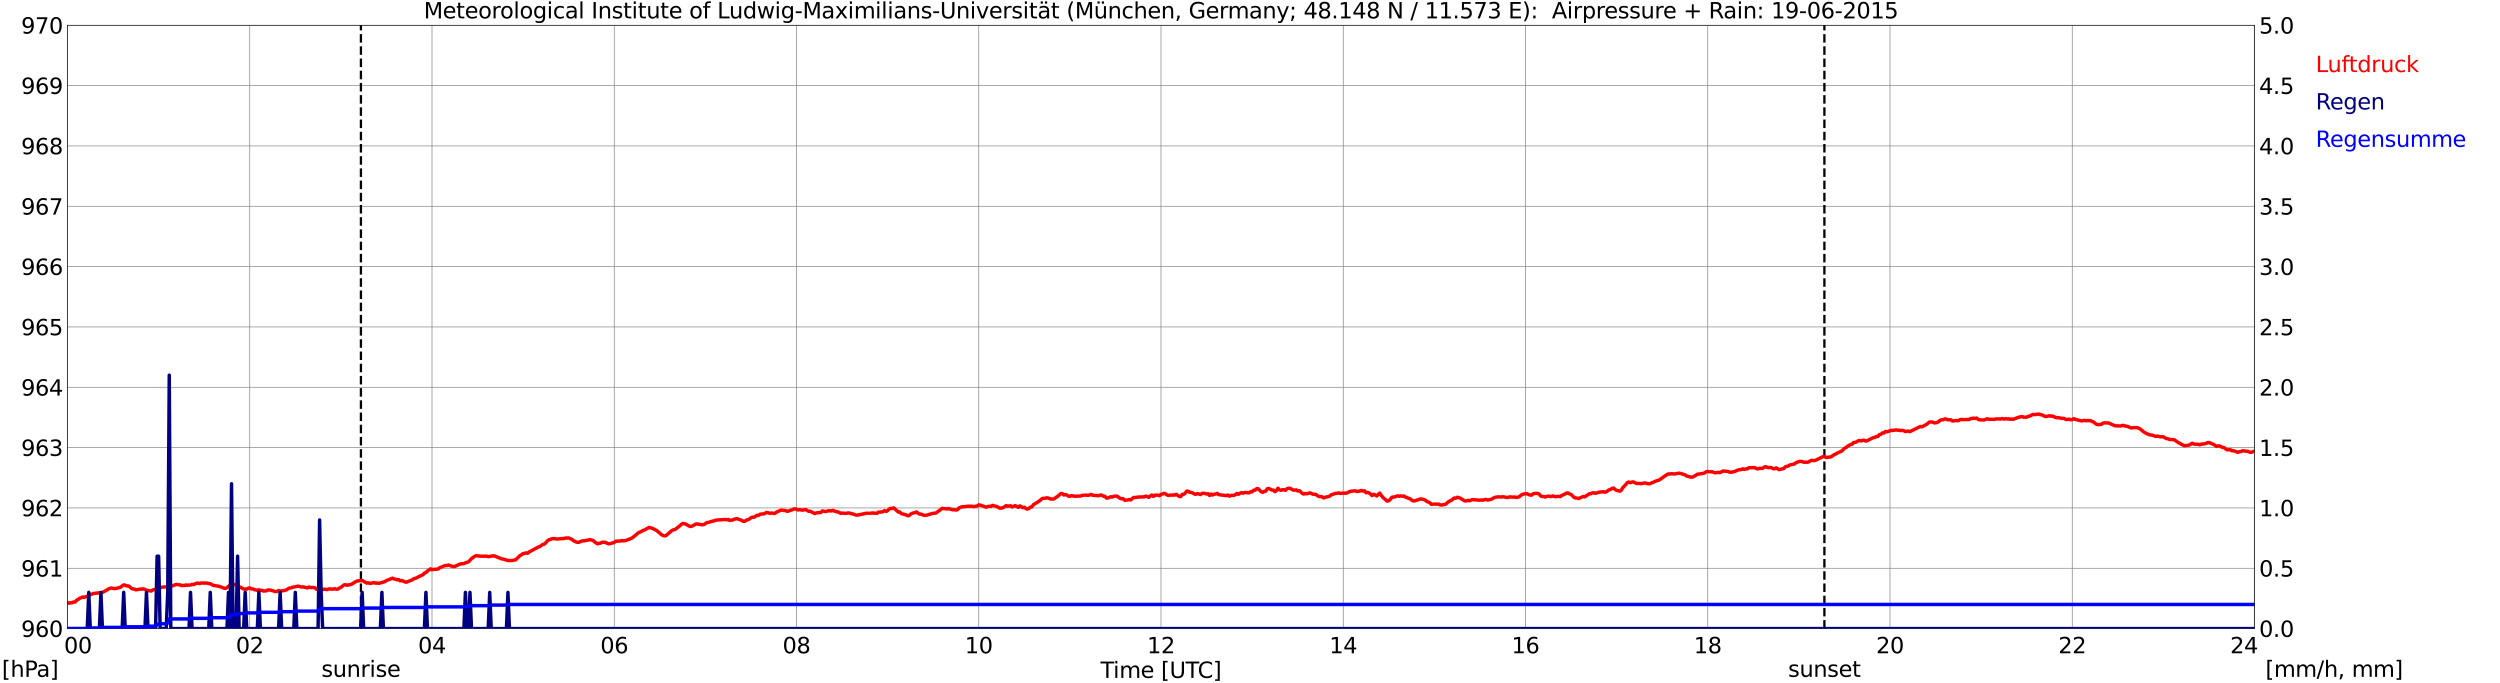 <?xml version="1.0" encoding="utf-8" standalone="no"?>
<!DOCTYPE svg PUBLIC "-//W3C//DTD SVG 1.1//EN"
  "http://www.w3.org/Graphics/SVG/1.1/DTD/svg11.dtd">
<svg xmlns:xlink="http://www.w3.org/1999/xlink" width="1085.4pt" height="296.64pt" viewBox="0 0 1085.4 296.64" xmlns="http://www.w3.org/2000/svg" version="1.1">
 <defs>
  <style type="text/css">*{stroke-linejoin: round; stroke-linecap: butt}</style>
 </defs>
 <g id="figure_1">
  <g id="patch_1">
   <path d="M 0 296.64 
L 1085.4 296.64 
L 1085.4 0 
L 0 0 
z
" style="fill: #ffffff"/>
  </g>
  <g id="axes_1">
   <g id="patch_2">
    <path d="M 29.306 272.909 
L 978.814 272.909 
L 978.814 10.976 
L 29.306 10.976 
z
" style="fill: #ffffff"/>
   </g>
   <g id="patch_3">
    <path d="M 978.814 272.909 
L 978.814 272.909 
L 978.814 10.976 
L 978.814 10.976 
z
" clip-path="url(#p1b23787288)" style="fill: #d3d3d3; opacity: 0.25; stroke: #d3d3d3; stroke-linejoin: miter"/>
   </g>
   <g id="matplotlib.axis_1">
    <g id="xtick_1">
     <g id="line2d_1">
      <path d="M 29.306 272.909 
L 29.306 10.976 
" clip-path="url(#p1b23787288)" style="fill: none; stroke: #808080; stroke-width: 0.3; stroke-linecap: square"/>
     </g>
     <g id="line2d_2"/>
     <g id="text_1">
      <!--    00 -->
      <g transform="translate(18.733 283.627) scale(0.095 -0.095)">
       <defs>
        <path id="DejaVuSans-20" transform="scale(0.016)"/>
        <path id="DejaVuSans-30" d="M 2034 4250 
Q 1547 4250 1301 3770 
Q 1056 3291 1056 2328 
Q 1056 1369 1301 889 
Q 1547 409 2034 409 
Q 2525 409 2770 889 
Q 3016 1369 3016 2328 
Q 3016 3291 2770 3770 
Q 2525 4250 2034 4250 
z
M 2034 4750 
Q 2819 4750 3233 4129 
Q 3647 3509 3647 2328 
Q 3647 1150 3233 529 
Q 2819 -91 2034 -91 
Q 1250 -91 836 529 
Q 422 1150 422 2328 
Q 422 3509 836 4129 
Q 1250 4750 2034 4750 
z
" transform="scale(0.016)"/>
       </defs>
       <use xlink:href="#DejaVuSans-20"/>
       <use xlink:href="#DejaVuSans-20" transform="translate(31.787 0)"/>
       <use xlink:href="#DejaVuSans-20" transform="translate(63.574 0)"/>
       <use xlink:href="#DejaVuSans-30" transform="translate(95.361 0)"/>
       <use xlink:href="#DejaVuSans-30" transform="translate(158.984 0)"/>
      </g>
     </g>
    </g>
    <g id="xtick_2">
     <g id="line2d_3">
      <path d="M 108.431 272.909 
L 108.431 10.976 
" clip-path="url(#p1b23787288)" style="fill: none; stroke: #808080; stroke-width: 0.3; stroke-linecap: square"/>
     </g>
     <g id="line2d_4"/>
     <g id="text_2">
      <!-- 02 -->
      <g transform="translate(102.387 283.627) scale(0.095 -0.095)">
       <defs>
        <path id="DejaVuSans-32" d="M 1228 531 
L 3431 531 
L 3431 0 
L 469 0 
L 469 531 
Q 828 903 1448 1529 
Q 2069 2156 2228 2338 
Q 2531 2678 2651 2914 
Q 2772 3150 2772 3378 
Q 2772 3750 2511 3984 
Q 2250 4219 1831 4219 
Q 1534 4219 1204 4116 
Q 875 4013 500 3803 
L 500 4441 
Q 881 4594 1212 4672 
Q 1544 4750 1819 4750 
Q 2544 4750 2975 4387 
Q 3406 4025 3406 3419 
Q 3406 3131 3298 2873 
Q 3191 2616 2906 2266 
Q 2828 2175 2409 1742 
Q 1991 1309 1228 531 
z
" transform="scale(0.016)"/>
       </defs>
       <use xlink:href="#DejaVuSans-30"/>
       <use xlink:href="#DejaVuSans-32" transform="translate(63.623 0)"/>
      </g>
     </g>
    </g>
    <g id="xtick_3">
     <g id="line2d_5">
      <path d="M 187.557 272.909 
L 187.557 10.976 
" clip-path="url(#p1b23787288)" style="fill: none; stroke: #808080; stroke-width: 0.3; stroke-linecap: square"/>
     </g>
     <g id="line2d_6"/>
     <g id="text_3">
      <!-- 04 -->
      <g transform="translate(181.513 283.627) scale(0.095 -0.095)">
       <defs>
        <path id="DejaVuSans-34" d="M 2419 4116 
L 825 1625 
L 2419 1625 
L 2419 4116 
z
M 2253 4666 
L 3047 4666 
L 3047 1625 
L 3713 1625 
L 3713 1100 
L 3047 1100 
L 3047 0 
L 2419 0 
L 2419 1100 
L 313 1100 
L 313 1709 
L 2253 4666 
z
" transform="scale(0.016)"/>
       </defs>
       <use xlink:href="#DejaVuSans-30"/>
       <use xlink:href="#DejaVuSans-34" transform="translate(63.623 0)"/>
      </g>
     </g>
    </g>
    <g id="xtick_4">
     <g id="line2d_7">
      <path d="M 266.683 272.909 
L 266.683 10.976 
" clip-path="url(#p1b23787288)" style="fill: none; stroke: #808080; stroke-width: 0.3; stroke-linecap: square"/>
     </g>
     <g id="line2d_8"/>
     <g id="text_4">
      <!-- 06 -->
      <g transform="translate(260.638 283.627) scale(0.095 -0.095)">
       <defs>
        <path id="DejaVuSans-36" d="M 2113 2584 
Q 1688 2584 1439 2293 
Q 1191 2003 1191 1497 
Q 1191 994 1439 701 
Q 1688 409 2113 409 
Q 2538 409 2786 701 
Q 3034 994 3034 1497 
Q 3034 2003 2786 2293 
Q 2538 2584 2113 2584 
z
M 3366 4563 
L 3366 3988 
Q 3128 4100 2886 4159 
Q 2644 4219 2406 4219 
Q 1781 4219 1451 3797 
Q 1122 3375 1075 2522 
Q 1259 2794 1537 2939 
Q 1816 3084 2150 3084 
Q 2853 3084 3261 2657 
Q 3669 2231 3669 1497 
Q 3669 778 3244 343 
Q 2819 -91 2113 -91 
Q 1303 -91 875 529 
Q 447 1150 447 2328 
Q 447 3434 972 4092 
Q 1497 4750 2381 4750 
Q 2619 4750 2861 4703 
Q 3103 4656 3366 4563 
z
" transform="scale(0.016)"/>
       </defs>
       <use xlink:href="#DejaVuSans-30"/>
       <use xlink:href="#DejaVuSans-36" transform="translate(63.623 0)"/>
      </g>
     </g>
    </g>
    <g id="xtick_5">
     <g id="line2d_9">
      <path d="M 345.808 272.909 
L 345.808 10.976 
" clip-path="url(#p1b23787288)" style="fill: none; stroke: #808080; stroke-width: 0.3; stroke-linecap: square"/>
     </g>
     <g id="line2d_10"/>
     <g id="text_5">
      <!-- 08 -->
      <g transform="translate(339.764 283.627) scale(0.095 -0.095)">
       <defs>
        <path id="DejaVuSans-38" d="M 2034 2216 
Q 1584 2216 1326 1975 
Q 1069 1734 1069 1313 
Q 1069 891 1326 650 
Q 1584 409 2034 409 
Q 2484 409 2743 651 
Q 3003 894 3003 1313 
Q 3003 1734 2745 1975 
Q 2488 2216 2034 2216 
z
M 1403 2484 
Q 997 2584 770 2862 
Q 544 3141 544 3541 
Q 544 4100 942 4425 
Q 1341 4750 2034 4750 
Q 2731 4750 3128 4425 
Q 3525 4100 3525 3541 
Q 3525 3141 3298 2862 
Q 3072 2584 2669 2484 
Q 3125 2378 3379 2068 
Q 3634 1759 3634 1313 
Q 3634 634 3220 271 
Q 2806 -91 2034 -91 
Q 1263 -91 848 271 
Q 434 634 434 1313 
Q 434 1759 690 2068 
Q 947 2378 1403 2484 
z
M 1172 3481 
Q 1172 3119 1398 2916 
Q 1625 2713 2034 2713 
Q 2441 2713 2670 2916 
Q 2900 3119 2900 3481 
Q 2900 3844 2670 4047 
Q 2441 4250 2034 4250 
Q 1625 4250 1398 4047 
Q 1172 3844 1172 3481 
z
" transform="scale(0.016)"/>
       </defs>
       <use xlink:href="#DejaVuSans-30"/>
       <use xlink:href="#DejaVuSans-38" transform="translate(63.623 0)"/>
      </g>
     </g>
    </g>
    <g id="xtick_6">
     <g id="line2d_11">
      <path d="M 424.934 272.909 
L 424.934 10.976 
" clip-path="url(#p1b23787288)" style="fill: none; stroke: #808080; stroke-width: 0.3; stroke-linecap: square"/>
     </g>
     <g id="line2d_12"/>
     <g id="text_6">
      <!-- 10 -->
      <g transform="translate(418.89 283.627) scale(0.095 -0.095)">
       <defs>
        <path id="DejaVuSans-31" d="M 794 531 
L 1825 531 
L 1825 4091 
L 703 3866 
L 703 4441 
L 1819 4666 
L 2450 4666 
L 2450 531 
L 3481 531 
L 3481 0 
L 794 0 
L 794 531 
z
" transform="scale(0.016)"/>
       </defs>
       <use xlink:href="#DejaVuSans-31"/>
       <use xlink:href="#DejaVuSans-30" transform="translate(63.623 0)"/>
      </g>
     </g>
    </g>
    <g id="xtick_7">
     <g id="line2d_13">
      <path d="M 504.06 272.909 
L 504.06 10.976 
" clip-path="url(#p1b23787288)" style="fill: none; stroke: #808080; stroke-width: 0.3; stroke-linecap: square"/>
     </g>
     <g id="line2d_14"/>
     <g id="text_7">
      <!-- 12 -->
      <g transform="translate(498.015 283.627) scale(0.095 -0.095)">
       <use xlink:href="#DejaVuSans-31"/>
       <use xlink:href="#DejaVuSans-32" transform="translate(63.623 0)"/>
      </g>
     </g>
    </g>
    <g id="xtick_8">
     <g id="line2d_15">
      <path d="M 583.185 272.909 
L 583.185 10.976 
" clip-path="url(#p1b23787288)" style="fill: none; stroke: #808080; stroke-width: 0.3; stroke-linecap: square"/>
     </g>
     <g id="line2d_16"/>
     <g id="text_8">
      <!-- 14 -->
      <g transform="translate(577.141 283.627) scale(0.095 -0.095)">
       <use xlink:href="#DejaVuSans-31"/>
       <use xlink:href="#DejaVuSans-34" transform="translate(63.623 0)"/>
      </g>
     </g>
    </g>
    <g id="xtick_9">
     <g id="line2d_17">
      <path d="M 662.311 272.909 
L 662.311 10.976 
" clip-path="url(#p1b23787288)" style="fill: none; stroke: #808080; stroke-width: 0.3; stroke-linecap: square"/>
     </g>
     <g id="line2d_18"/>
     <g id="text_9">
      <!-- 16 -->
      <g transform="translate(656.267 283.627) scale(0.095 -0.095)">
       <use xlink:href="#DejaVuSans-31"/>
       <use xlink:href="#DejaVuSans-36" transform="translate(63.623 0)"/>
      </g>
     </g>
    </g>
    <g id="xtick_10">
     <g id="line2d_19">
      <path d="M 741.437 272.909 
L 741.437 10.976 
" clip-path="url(#p1b23787288)" style="fill: none; stroke: #808080; stroke-width: 0.3; stroke-linecap: square"/>
     </g>
     <g id="line2d_20"/>
     <g id="text_10">
      <!-- 18 -->
      <g transform="translate(735.392 283.627) scale(0.095 -0.095)">
       <use xlink:href="#DejaVuSans-31"/>
       <use xlink:href="#DejaVuSans-38" transform="translate(63.623 0)"/>
      </g>
     </g>
    </g>
    <g id="xtick_11">
     <g id="line2d_21">
      <path d="M 820.562 272.909 
L 820.562 10.976 
" clip-path="url(#p1b23787288)" style="fill: none; stroke: #808080; stroke-width: 0.3; stroke-linecap: square"/>
     </g>
     <g id="line2d_22"/>
     <g id="text_11">
      <!-- 20 -->
      <g transform="translate(814.518 283.627) scale(0.095 -0.095)">
       <use xlink:href="#DejaVuSans-32"/>
       <use xlink:href="#DejaVuSans-30" transform="translate(63.623 0)"/>
      </g>
     </g>
    </g>
    <g id="xtick_12">
     <g id="line2d_23">
      <path d="M 899.688 272.909 
L 899.688 10.976 
" clip-path="url(#p1b23787288)" style="fill: none; stroke: #808080; stroke-width: 0.3; stroke-linecap: square"/>
     </g>
     <g id="line2d_24"/>
     <g id="text_12">
      <!-- 22 -->
      <g transform="translate(893.644 283.627) scale(0.095 -0.095)">
       <use xlink:href="#DejaVuSans-32"/>
       <use xlink:href="#DejaVuSans-32" transform="translate(63.623 0)"/>
      </g>
     </g>
    </g>
    <g id="xtick_13">
     <g id="line2d_25">
      <path d="M 978.814 272.909 
L 978.814 10.976 
" clip-path="url(#p1b23787288)" style="fill: none; stroke: #808080; stroke-width: 0.3; stroke-linecap: square"/>
     </g>
     <g id="line2d_26"/>
     <g id="text_13">
      <!-- 24    -->
      <g transform="translate(968.241 283.627) scale(0.095 -0.095)">
       <use xlink:href="#DejaVuSans-32"/>
       <use xlink:href="#DejaVuSans-34" transform="translate(63.623 0)"/>
       <use xlink:href="#DejaVuSans-20" transform="translate(127.246 0)"/>
       <use xlink:href="#DejaVuSans-20" transform="translate(159.033 0)"/>
       <use xlink:href="#DejaVuSans-20" transform="translate(190.82 0)"/>
      </g>
     </g>
    </g>
    <g id="text_14">
     <!-- Time [UTC] -->
     <g transform="translate(477.806 294.322) scale(0.095 -0.095)">
      <defs>
       <path id="DejaVuSans-54" d="M -19 4666 
L 3928 4666 
L 3928 4134 
L 2272 4134 
L 2272 0 
L 1638 0 
L 1638 4134 
L -19 4134 
L -19 4666 
z
" transform="scale(0.016)"/>
       <path id="DejaVuSans-69" d="M 603 3500 
L 1178 3500 
L 1178 0 
L 603 0 
L 603 3500 
z
M 603 4863 
L 1178 4863 
L 1178 4134 
L 603 4134 
L 603 4863 
z
" transform="scale(0.016)"/>
       <path id="DejaVuSans-6d" d="M 3328 2828 
Q 3544 3216 3844 3400 
Q 4144 3584 4550 3584 
Q 5097 3584 5394 3201 
Q 5691 2819 5691 2113 
L 5691 0 
L 5113 0 
L 5113 2094 
Q 5113 2597 4934 2840 
Q 4756 3084 4391 3084 
Q 3944 3084 3684 2787 
Q 3425 2491 3425 1978 
L 3425 0 
L 2847 0 
L 2847 2094 
Q 2847 2600 2669 2842 
Q 2491 3084 2119 3084 
Q 1678 3084 1418 2786 
Q 1159 2488 1159 1978 
L 1159 0 
L 581 0 
L 581 3500 
L 1159 3500 
L 1159 2956 
Q 1356 3278 1631 3431 
Q 1906 3584 2284 3584 
Q 2666 3584 2933 3390 
Q 3200 3197 3328 2828 
z
" transform="scale(0.016)"/>
       <path id="DejaVuSans-65" d="M 3597 1894 
L 3597 1613 
L 953 1613 
Q 991 1019 1311 708 
Q 1631 397 2203 397 
Q 2534 397 2845 478 
Q 3156 559 3463 722 
L 3463 178 
Q 3153 47 2828 -22 
Q 2503 -91 2169 -91 
Q 1331 -91 842 396 
Q 353 884 353 1716 
Q 353 2575 817 3079 
Q 1281 3584 2069 3584 
Q 2775 3584 3186 3129 
Q 3597 2675 3597 1894 
z
M 3022 2063 
Q 3016 2534 2758 2815 
Q 2500 3097 2075 3097 
Q 1594 3097 1305 2825 
Q 1016 2553 972 2059 
L 3022 2063 
z
" transform="scale(0.016)"/>
       <path id="DejaVuSans-5b" d="M 550 4863 
L 1875 4863 
L 1875 4416 
L 1125 4416 
L 1125 -397 
L 1875 -397 
L 1875 -844 
L 550 -844 
L 550 4863 
z
" transform="scale(0.016)"/>
       <path id="DejaVuSans-55" d="M 556 4666 
L 1191 4666 
L 1191 1831 
Q 1191 1081 1462 751 
Q 1734 422 2344 422 
Q 2950 422 3222 751 
Q 3494 1081 3494 1831 
L 3494 4666 
L 4128 4666 
L 4128 1753 
Q 4128 841 3676 375 
Q 3225 -91 2344 -91 
Q 1459 -91 1007 375 
Q 556 841 556 1753 
L 556 4666 
z
" transform="scale(0.016)"/>
       <path id="DejaVuSans-43" d="M 4122 4306 
L 4122 3641 
Q 3803 3938 3442 4084 
Q 3081 4231 2675 4231 
Q 1875 4231 1450 3742 
Q 1025 3253 1025 2328 
Q 1025 1406 1450 917 
Q 1875 428 2675 428 
Q 3081 428 3442 575 
Q 3803 722 4122 1019 
L 4122 359 
Q 3791 134 3420 21 
Q 3050 -91 2638 -91 
Q 1578 -91 968 557 
Q 359 1206 359 2328 
Q 359 3453 968 4101 
Q 1578 4750 2638 4750 
Q 3056 4750 3426 4639 
Q 3797 4528 4122 4306 
z
" transform="scale(0.016)"/>
       <path id="DejaVuSans-5d" d="M 1947 4863 
L 1947 -844 
L 622 -844 
L 622 -397 
L 1369 -397 
L 1369 4416 
L 622 4416 
L 622 4863 
L 1947 4863 
z
" transform="scale(0.016)"/>
      </defs>
      <use xlink:href="#DejaVuSans-54"/>
      <use xlink:href="#DejaVuSans-69" transform="translate(57.959 0)"/>
      <use xlink:href="#DejaVuSans-6d" transform="translate(85.742 0)"/>
      <use xlink:href="#DejaVuSans-65" transform="translate(183.154 0)"/>
      <use xlink:href="#DejaVuSans-20" transform="translate(244.678 0)"/>
      <use xlink:href="#DejaVuSans-5b" transform="translate(276.465 0)"/>
      <use xlink:href="#DejaVuSans-55" transform="translate(315.479 0)"/>
      <use xlink:href="#DejaVuSans-54" transform="translate(388.672 0)"/>
      <use xlink:href="#DejaVuSans-43" transform="translate(443.881 0)"/>
      <use xlink:href="#DejaVuSans-5d" transform="translate(513.705 0)"/>
     </g>
    </g>
   </g>
   <g id="matplotlib.axis_2">
    <g id="ytick_1">
     <g id="line2d_27">
      <path d="M 29.306 272.909 
L 978.814 272.909 
" clip-path="url(#p1b23787288)" style="fill: none; stroke: #808080; stroke-width: 0.3; stroke-linecap: square"/>
     </g>
     <g id="line2d_28"/>
     <g id="text_15">
      <!-- 960 -->
      <g transform="translate(9.173 276.518) scale(0.095 -0.095)">
       <defs>
        <path id="DejaVuSans-39" d="M 703 97 
L 703 672 
Q 941 559 1184 500 
Q 1428 441 1663 441 
Q 2288 441 2617 861 
Q 2947 1281 2994 2138 
Q 2813 1869 2534 1725 
Q 2256 1581 1919 1581 
Q 1219 1581 811 2004 
Q 403 2428 403 3163 
Q 403 3881 828 4315 
Q 1253 4750 1959 4750 
Q 2769 4750 3195 4129 
Q 3622 3509 3622 2328 
Q 3622 1225 3098 567 
Q 2575 -91 1691 -91 
Q 1453 -91 1209 -44 
Q 966 3 703 97 
z
M 1959 2075 
Q 2384 2075 2632 2365 
Q 2881 2656 2881 3163 
Q 2881 3666 2632 3958 
Q 2384 4250 1959 4250 
Q 1534 4250 1286 3958 
Q 1038 3666 1038 3163 
Q 1038 2656 1286 2365 
Q 1534 2075 1959 2075 
z
" transform="scale(0.016)"/>
       </defs>
       <use xlink:href="#DejaVuSans-39"/>
       <use xlink:href="#DejaVuSans-36" transform="translate(63.623 0)"/>
       <use xlink:href="#DejaVuSans-30" transform="translate(127.246 0)"/>
      </g>
     </g>
    </g>
    <g id="ytick_2">
     <g id="line2d_29">
      <path d="M 29.306 246.715 
L 978.814 246.715 
" clip-path="url(#p1b23787288)" style="fill: none; stroke: #808080; stroke-width: 0.3; stroke-linecap: square"/>
     </g>
     <g id="line2d_30"/>
     <g id="text_16">
      <!-- 961 -->
      <g transform="translate(9.173 250.325) scale(0.095 -0.095)">
       <use xlink:href="#DejaVuSans-39"/>
       <use xlink:href="#DejaVuSans-36" transform="translate(63.623 0)"/>
       <use xlink:href="#DejaVuSans-31" transform="translate(127.246 0)"/>
      </g>
     </g>
    </g>
    <g id="ytick_3">
     <g id="line2d_31">
      <path d="M 29.306 220.522 
L 978.814 220.522 
" clip-path="url(#p1b23787288)" style="fill: none; stroke: #808080; stroke-width: 0.3; stroke-linecap: square"/>
     </g>
     <g id="line2d_32"/>
     <g id="text_17">
      <!-- 962 -->
      <g transform="translate(9.173 224.131) scale(0.095 -0.095)">
       <use xlink:href="#DejaVuSans-39"/>
       <use xlink:href="#DejaVuSans-36" transform="translate(63.623 0)"/>
       <use xlink:href="#DejaVuSans-32" transform="translate(127.246 0)"/>
      </g>
     </g>
    </g>
    <g id="ytick_4">
     <g id="line2d_33">
      <path d="M 29.306 194.329 
L 978.814 194.329 
" clip-path="url(#p1b23787288)" style="fill: none; stroke: #808080; stroke-width: 0.3; stroke-linecap: square"/>
     </g>
     <g id="line2d_34"/>
     <g id="text_18">
      <!-- 963 -->
      <g transform="translate(9.173 197.938) scale(0.095 -0.095)">
       <defs>
        <path id="DejaVuSans-33" d="M 2597 2516 
Q 3050 2419 3304 2112 
Q 3559 1806 3559 1356 
Q 3559 666 3084 287 
Q 2609 -91 1734 -91 
Q 1441 -91 1130 -33 
Q 819 25 488 141 
L 488 750 
Q 750 597 1062 519 
Q 1375 441 1716 441 
Q 2309 441 2620 675 
Q 2931 909 2931 1356 
Q 2931 1769 2642 2001 
Q 2353 2234 1838 2234 
L 1294 2234 
L 1294 2753 
L 1863 2753 
Q 2328 2753 2575 2939 
Q 2822 3125 2822 3475 
Q 2822 3834 2567 4026 
Q 2313 4219 1838 4219 
Q 1578 4219 1281 4162 
Q 984 4106 628 3988 
L 628 4550 
Q 988 4650 1302 4700 
Q 1616 4750 1894 4750 
Q 2613 4750 3031 4423 
Q 3450 4097 3450 3541 
Q 3450 3153 3228 2886 
Q 3006 2619 2597 2516 
z
" transform="scale(0.016)"/>
       </defs>
       <use xlink:href="#DejaVuSans-39"/>
       <use xlink:href="#DejaVuSans-36" transform="translate(63.623 0)"/>
       <use xlink:href="#DejaVuSans-33" transform="translate(127.246 0)"/>
      </g>
     </g>
    </g>
    <g id="ytick_5">
     <g id="line2d_35">
      <path d="M 29.306 168.136 
L 978.814 168.136 
" clip-path="url(#p1b23787288)" style="fill: none; stroke: #808080; stroke-width: 0.3; stroke-linecap: square"/>
     </g>
     <g id="line2d_36"/>
     <g id="text_19">
      <!-- 964 -->
      <g transform="translate(9.173 171.745) scale(0.095 -0.095)">
       <use xlink:href="#DejaVuSans-39"/>
       <use xlink:href="#DejaVuSans-36" transform="translate(63.623 0)"/>
       <use xlink:href="#DejaVuSans-34" transform="translate(127.246 0)"/>
      </g>
     </g>
    </g>
    <g id="ytick_6">
     <g id="line2d_37">
      <path d="M 29.306 141.942 
L 978.814 141.942 
" clip-path="url(#p1b23787288)" style="fill: none; stroke: #808080; stroke-width: 0.3; stroke-linecap: square"/>
     </g>
     <g id="line2d_38"/>
     <g id="text_20">
      <!-- 965 -->
      <g transform="translate(9.173 145.551) scale(0.095 -0.095)">
       <defs>
        <path id="DejaVuSans-35" d="M 691 4666 
L 3169 4666 
L 3169 4134 
L 1269 4134 
L 1269 2991 
Q 1406 3038 1543 3061 
Q 1681 3084 1819 3084 
Q 2600 3084 3056 2656 
Q 3513 2228 3513 1497 
Q 3513 744 3044 326 
Q 2575 -91 1722 -91 
Q 1428 -91 1123 -41 
Q 819 9 494 109 
L 494 744 
Q 775 591 1075 516 
Q 1375 441 1709 441 
Q 2250 441 2565 725 
Q 2881 1009 2881 1497 
Q 2881 1984 2565 2268 
Q 2250 2553 1709 2553 
Q 1456 2553 1204 2497 
Q 953 2441 691 2322 
L 691 4666 
z
" transform="scale(0.016)"/>
       </defs>
       <use xlink:href="#DejaVuSans-39"/>
       <use xlink:href="#DejaVuSans-36" transform="translate(63.623 0)"/>
       <use xlink:href="#DejaVuSans-35" transform="translate(127.246 0)"/>
      </g>
     </g>
    </g>
    <g id="ytick_7">
     <g id="line2d_39">
      <path d="M 29.306 115.749 
L 978.814 115.749 
" clip-path="url(#p1b23787288)" style="fill: none; stroke: #808080; stroke-width: 0.3; stroke-linecap: square"/>
     </g>
     <g id="line2d_40"/>
     <g id="text_21">
      <!-- 966 -->
      <g transform="translate(9.173 119.358) scale(0.095 -0.095)">
       <use xlink:href="#DejaVuSans-39"/>
       <use xlink:href="#DejaVuSans-36" transform="translate(63.623 0)"/>
       <use xlink:href="#DejaVuSans-36" transform="translate(127.246 0)"/>
      </g>
     </g>
    </g>
    <g id="ytick_8">
     <g id="line2d_41">
      <path d="M 29.306 89.556 
L 978.814 89.556 
" clip-path="url(#p1b23787288)" style="fill: none; stroke: #808080; stroke-width: 0.3; stroke-linecap: square"/>
     </g>
     <g id="line2d_42"/>
     <g id="text_22">
      <!-- 967 -->
      <g transform="translate(9.173 93.165) scale(0.095 -0.095)">
       <defs>
        <path id="DejaVuSans-37" d="M 525 4666 
L 3525 4666 
L 3525 4397 
L 1831 0 
L 1172 0 
L 2766 4134 
L 525 4134 
L 525 4666 
z
" transform="scale(0.016)"/>
       </defs>
       <use xlink:href="#DejaVuSans-39"/>
       <use xlink:href="#DejaVuSans-36" transform="translate(63.623 0)"/>
       <use xlink:href="#DejaVuSans-37" transform="translate(127.246 0)"/>
      </g>
     </g>
    </g>
    <g id="ytick_9">
     <g id="line2d_43">
      <path d="M 29.306 63.362 
L 978.814 63.362 
" clip-path="url(#p1b23787288)" style="fill: none; stroke: #808080; stroke-width: 0.3; stroke-linecap: square"/>
     </g>
     <g id="line2d_44"/>
     <g id="text_23">
      <!-- 968 -->
      <g transform="translate(9.173 66.972) scale(0.095 -0.095)">
       <use xlink:href="#DejaVuSans-39"/>
       <use xlink:href="#DejaVuSans-36" transform="translate(63.623 0)"/>
       <use xlink:href="#DejaVuSans-38" transform="translate(127.246 0)"/>
      </g>
     </g>
    </g>
    <g id="ytick_10">
     <g id="line2d_45">
      <path d="M 29.306 37.169 
L 978.814 37.169 
" clip-path="url(#p1b23787288)" style="fill: none; stroke: #808080; stroke-width: 0.3; stroke-linecap: square"/>
     </g>
     <g id="line2d_46"/>
     <g id="text_24">
      <!-- 969 -->
      <g transform="translate(9.173 40.778) scale(0.095 -0.095)">
       <use xlink:href="#DejaVuSans-39"/>
       <use xlink:href="#DejaVuSans-36" transform="translate(63.623 0)"/>
       <use xlink:href="#DejaVuSans-39" transform="translate(127.246 0)"/>
      </g>
     </g>
    </g>
    <g id="ytick_11">
     <g id="line2d_47">
      <path d="M 29.306 10.976 
L 978.814 10.976 
" clip-path="url(#p1b23787288)" style="fill: none; stroke: #808080; stroke-width: 0.3; stroke-linecap: square"/>
     </g>
     <g id="line2d_48"/>
     <g id="text_25">
      <!-- 970 -->
      <g transform="translate(9.173 14.585) scale(0.095 -0.095)">
       <use xlink:href="#DejaVuSans-39"/>
       <use xlink:href="#DejaVuSans-37" transform="translate(63.623 0)"/>
       <use xlink:href="#DejaVuSans-30" transform="translate(127.246 0)"/>
      </g>
     </g>
    </g>
   </g>
   <g id="line2d_49">
    <path d="M 156.698 272.909 
L 156.698 10.976 
" clip-path="url(#p1b23787288)" style="fill: none; stroke-dasharray: 3.7,1.6; stroke-dashoffset: 0; stroke: #000000"/>
   </g>
   <g id="line2d_50">
    <path d="M 792.077 272.909 
L 792.077 10.976 
" clip-path="url(#p1b23787288)" style="fill: none; stroke-dasharray: 3.7,1.6; stroke-dashoffset: 0; stroke: #000000"/>
   </g>
   <g id="line2d_51">
    <path d="M 29.306 261.558 
L 29.965 261.908 
L 30.625 261.698 
L 31.284 261.698 
L 31.943 261.331 
L 32.603 261.384 
L 33.262 260.546 
L 33.921 260.284 
L 34.581 259.707 
L 35.24 259.55 
L 35.9 259.184 
L 36.559 259.393 
L 37.218 259.079 
L 37.878 258.922 
L 38.537 258.607 
L 39.197 258.136 
L 39.856 257.979 
L 40.515 257.664 
L 42.493 257.455 
L 43.153 257.298 
L 43.812 257.56 
L 45.79 256.512 
L 47.109 255.674 
L 47.768 255.412 
L 48.428 255.307 
L 49.747 255.569 
L 51.065 255.307 
L 52.384 254.94 
L 53.043 254.364 
L 53.703 253.945 
L 54.362 254.05 
L 55.022 254.416 
L 55.681 254.364 
L 56.34 254.783 
L 57 255.412 
L 57.659 255.726 
L 58.319 255.726 
L 58.978 256.093 
L 60.956 255.726 
L 61.615 255.778 
L 62.275 255.621 
L 63.594 256.25 
L 65.572 256.617 
L 66.231 256.197 
L 66.89 255.988 
L 67.55 255.936 
L 68.209 255.726 
L 68.869 255.202 
L 71.506 254.783 
L 72.825 254.94 
L 74.144 254.678 
L 76.122 253.84 
L 76.781 253.735 
L 77.441 253.892 
L 78.1 253.892 
L 78.759 254.259 
L 79.419 254.154 
L 80.078 254.207 
L 80.737 253.945 
L 81.397 254.154 
L 82.056 253.997 
L 82.716 253.997 
L 83.375 253.735 
L 84.034 253.788 
L 85.353 253.211 
L 86.013 253.159 
L 86.672 253.369 
L 87.331 253.107 
L 89.309 253.159 
L 89.969 253.159 
L 90.628 253.369 
L 91.288 253.421 
L 92.606 254.154 
L 95.244 254.573 
L 97.222 255.359 
L 97.881 255.464 
L 98.541 255.15 
L 99.86 253.997 
L 100.519 253.578 
L 101.838 253.735 
L 102.497 253.997 
L 103.156 254.469 
L 103.816 254.678 
L 105.794 255.726 
L 107.113 255.778 
L 107.772 255.359 
L 108.431 255.255 
L 109.091 255.674 
L 109.75 255.674 
L 110.41 255.988 
L 111.728 256.302 
L 112.388 256.04 
L 113.047 256.302 
L 113.707 256.302 
L 114.366 256.617 
L 115.685 256.512 
L 116.344 256.093 
L 117.663 256.25 
L 119.641 256.878 
L 120.3 256.774 
L 120.96 256.355 
L 121.619 256.617 
L 122.938 256.459 
L 124.257 256.145 
L 125.575 255.307 
L 126.235 255.255 
L 126.894 254.993 
L 129.532 254.469 
L 130.85 254.888 
L 131.51 254.783 
L 132.829 255.097 
L 133.488 255.255 
L 134.147 254.835 
L 134.807 255.097 
L 136.125 255.045 
L 136.785 255.255 
L 137.444 255.831 
L 138.104 255.674 
L 139.422 256.197 
L 140.741 255.778 
L 142.06 255.988 
L 142.719 255.674 
L 144.697 255.778 
L 145.357 255.569 
L 146.016 255.831 
L 146.676 255.778 
L 147.335 255.307 
L 147.994 255.045 
L 149.313 253.945 
L 149.972 253.84 
L 150.632 254.102 
L 152.61 253.683 
L 154.588 252.426 
L 155.247 252.216 
L 157.226 252.007 
L 159.204 253.159 
L 159.863 253.002 
L 160.523 253.316 
L 162.501 252.949 
L 163.16 253.211 
L 163.819 253.107 
L 164.479 253.264 
L 167.116 252.53 
L 167.776 252.059 
L 170.413 251.011 
L 171.073 251.378 
L 171.732 251.43 
L 172.391 251.745 
L 173.051 251.64 
L 173.71 252.164 
L 174.37 252.007 
L 175.688 252.583 
L 176.348 252.792 
L 178.985 251.745 
L 179.645 251.273 
L 180.963 250.854 
L 181.623 250.435 
L 183.601 249.544 
L 184.26 248.811 
L 184.92 248.601 
L 185.579 247.92 
L 186.898 246.977 
L 187.557 247.344 
L 188.217 247.187 
L 189.535 247.135 
L 190.195 247.03 
L 190.854 246.506 
L 192.173 245.982 
L 192.832 245.668 
L 193.492 245.511 
L 194.151 245.511 
L 194.81 245.301 
L 195.47 245.615 
L 196.788 245.982 
L 197.448 245.93 
L 198.767 245.301 
L 200.085 244.777 
L 201.404 244.725 
L 202.063 244.358 
L 203.382 243.939 
L 204.701 242.525 
L 206.02 241.582 
L 206.679 241.267 
L 208.657 241.477 
L 211.295 241.477 
L 211.954 241.686 
L 212.614 241.634 
L 213.273 241.424 
L 214.592 241.32 
L 217.889 242.682 
L 218.548 242.734 
L 220.526 243.363 
L 222.504 243.363 
L 223.164 243.153 
L 223.823 243.101 
L 225.801 241.163 
L 226.461 240.848 
L 227.12 240.324 
L 227.779 240.272 
L 228.439 240.01 
L 229.098 240.22 
L 229.757 239.643 
L 233.714 237.495 
L 234.373 237.286 
L 235.692 236.343 
L 236.351 236.238 
L 237.011 235.61 
L 237.67 234.824 
L 238.329 234.352 
L 238.989 234.195 
L 239.648 233.881 
L 240.967 233.828 
L 241.626 234.038 
L 242.945 233.933 
L 244.923 233.776 
L 245.583 233.566 
L 246.242 233.619 
L 246.901 233.514 
L 247.561 233.881 
L 248.22 234.09 
L 248.88 234.667 
L 250.198 235.348 
L 250.858 235.452 
L 251.517 235.4 
L 252.176 235.033 
L 252.836 234.824 
L 253.495 234.824 
L 256.133 234.3 
L 257.451 234.614 
L 258.111 235.243 
L 259.43 236.133 
L 260.089 235.871 
L 260.748 235.819 
L 261.408 235.4 
L 262.726 235.452 
L 264.045 236.081 
L 264.705 236.081 
L 266.683 235.505 
L 267.342 234.981 
L 269.32 234.876 
L 269.98 234.719 
L 270.639 234.824 
L 271.958 234.614 
L 272.617 234.247 
L 273.277 234.09 
L 274.595 233.462 
L 277.233 231.261 
L 278.552 230.685 
L 279.211 230.266 
L 279.87 230.057 
L 281.849 228.956 
L 282.508 229.218 
L 283.167 229.323 
L 285.145 230.371 
L 286.464 231.471 
L 287.124 232.1 
L 287.783 232.466 
L 288.442 232.676 
L 289.102 232.571 
L 291.739 230.318 
L 292.399 230.004 
L 293.058 229.899 
L 295.036 228.38 
L 295.696 227.752 
L 296.355 227.28 
L 297.014 227.332 
L 297.674 227.542 
L 298.992 228.275 
L 299.652 228.59 
L 300.311 228.485 
L 302.289 227.437 
L 304.927 227.856 
L 305.586 227.752 
L 306.905 226.861 
L 307.564 226.809 
L 308.883 226.389 
L 310.202 226.075 
L 310.861 225.813 
L 314.818 225.551 
L 315.477 225.708 
L 316.136 225.499 
L 316.796 225.97 
L 317.455 225.761 
L 318.114 225.813 
L 318.774 225.394 
L 320.093 225.185 
L 320.752 225.499 
L 321.411 225.656 
L 322.73 226.337 
L 323.39 226.337 
L 324.049 225.813 
L 324.708 225.656 
L 325.368 225.342 
L 326.027 224.765 
L 326.686 224.556 
L 327.346 224.556 
L 328.665 223.718 
L 329.324 223.77 
L 329.983 223.246 
L 331.961 223.037 
L 332.621 222.513 
L 333.28 222.565 
L 333.94 222.775 
L 334.599 222.827 
L 335.258 222.722 
L 335.918 222.932 
L 336.577 222.827 
L 337.236 222.251 
L 337.896 222.041 
L 338.555 221.675 
L 339.215 221.465 
L 341.193 221.727 
L 341.852 222.041 
L 345.149 220.889 
L 346.468 221.413 
L 347.127 221.256 
L 348.446 221.518 
L 349.105 221.308 
L 349.765 221.256 
L 351.083 221.989 
L 351.743 221.937 
L 353.721 222.984 
L 354.38 222.67 
L 356.359 222.513 
L 357.018 221.832 
L 358.337 222.094 
L 358.996 221.989 
L 359.655 221.727 
L 360.974 221.832 
L 361.634 221.57 
L 362.293 221.937 
L 364.271 222.408 
L 364.93 222.88 
L 365.59 222.775 
L 367.568 222.88 
L 368.227 222.67 
L 368.887 222.775 
L 369.546 223.037 
L 370.206 223.089 
L 371.524 223.613 
L 372.184 223.665 
L 376.14 222.827 
L 378.118 222.827 
L 378.777 222.67 
L 379.437 222.827 
L 380.096 222.775 
L 380.756 222.88 
L 381.415 222.303 
L 382.074 222.356 
L 383.393 222.146 
L 384.053 221.675 
L 384.712 222.041 
L 385.371 221.675 
L 386.031 221.046 
L 386.69 220.732 
L 387.349 220.784 
L 388.009 220.47 
L 389.987 222.303 
L 390.646 222.303 
L 391.306 222.984 
L 393.284 223.508 
L 393.943 223.875 
L 394.603 223.875 
L 395.262 223.299 
L 395.921 222.88 
L 397.24 222.565 
L 397.899 222.251 
L 398.559 222.827 
L 399.218 223.194 
L 399.878 223.194 
L 401.196 223.77 
L 402.515 223.613 
L 405.153 222.827 
L 405.812 222.827 
L 406.471 222.67 
L 409.109 220.679 
L 409.768 220.836 
L 410.428 220.836 
L 411.087 220.994 
L 411.746 220.784 
L 413.725 221.36 
L 414.384 221.256 
L 415.043 221.465 
L 415.703 221.308 
L 416.362 220.522 
L 417.681 219.998 
L 418.34 220.051 
L 419 219.894 
L 419.659 219.894 
L 420.318 219.736 
L 420.978 219.841 
L 421.637 219.736 
L 422.297 219.894 
L 422.956 219.894 
L 424.275 219.684 
L 424.934 219.16 
L 426.912 219.736 
L 428.231 220.208 
L 428.89 219.894 
L 429.55 219.789 
L 430.209 219.894 
L 430.869 219.422 
L 432.847 219.946 
L 434.165 220.679 
L 435.484 220.417 
L 436.803 219.527 
L 437.462 219.789 
L 438.781 219.579 
L 439.44 220.103 
L 440.759 219.527 
L 442.078 220.26 
L 442.737 219.632 
L 444.056 220.417 
L 444.716 220.208 
L 445.375 220.784 
L 446.034 221.046 
L 446.694 220.784 
L 447.353 220.155 
L 448.012 220.051 
L 448.672 219.108 
L 451.309 217.484 
L 451.969 216.855 
L 452.628 216.384 
L 453.947 216.279 
L 454.606 216.122 
L 455.266 216.279 
L 455.925 216.593 
L 457.244 216.698 
L 457.903 216.436 
L 458.563 215.86 
L 459.222 215.493 
L 460.541 214.288 
L 461.2 214.288 
L 461.859 214.917 
L 462.519 214.707 
L 463.178 214.917 
L 463.838 215.388 
L 464.497 215.493 
L 465.156 215.179 
L 466.475 215.441 
L 468.453 215.388 
L 469.113 215.388 
L 469.772 215.074 
L 471.091 214.969 
L 472.409 215.022 
L 473.069 214.917 
L 473.728 214.655 
L 474.388 215.022 
L 477.025 215.231 
L 477.685 214.917 
L 478.344 214.969 
L 479.003 215.441 
L 479.663 215.441 
L 480.322 216.226 
L 480.981 216.226 
L 482.3 215.65 
L 482.96 215.807 
L 483.619 215.441 
L 484.938 215.388 
L 486.256 216.331 
L 486.916 216.541 
L 487.575 216.488 
L 488.235 217.169 
L 489.553 217.065 
L 490.213 216.855 
L 490.872 217.065 
L 492.191 215.965 
L 492.85 216.017 
L 494.169 215.807 
L 496.807 215.703 
L 497.466 215.388 
L 498.785 215.912 
L 499.444 215.284 
L 500.103 214.917 
L 500.763 215.545 
L 501.422 214.969 
L 502.741 214.969 
L 503.4 215.231 
L 504.06 214.602 
L 504.719 214.498 
L 505.379 214.183 
L 506.038 214.445 
L 506.697 214.917 
L 507.357 215.126 
L 508.016 214.917 
L 508.675 215.022 
L 509.335 214.864 
L 509.994 214.969 
L 510.654 214.602 
L 511.972 215.545 
L 512.632 215.598 
L 513.291 214.602 
L 513.95 214.602 
L 514.61 214.079 
L 515.269 213.188 
L 515.929 213.293 
L 516.588 213.764 
L 517.247 213.817 
L 517.907 214.079 
L 518.566 214.498 
L 519.226 214.602 
L 519.885 214.288 
L 521.204 214.707 
L 521.863 214.236 
L 522.522 214.131 
L 523.182 214.236 
L 523.841 214.498 
L 524.501 214.341 
L 525.16 215.126 
L 525.819 214.498 
L 526.479 214.917 
L 527.138 214.55 
L 527.797 214.498 
L 528.457 214.183 
L 529.116 214.76 
L 532.413 215.179 
L 533.073 214.917 
L 533.732 215.441 
L 534.391 215.074 
L 535.71 215.074 
L 536.369 214.76 
L 537.029 214.236 
L 537.688 214.602 
L 538.348 214.131 
L 539.007 213.869 
L 539.666 214.131 
L 540.326 213.817 
L 542.304 213.974 
L 542.963 213.502 
L 543.623 213.502 
L 544.282 212.821 
L 544.941 212.821 
L 545.601 212.14 
L 546.26 212.193 
L 547.579 213.502 
L 548.238 213.764 
L 548.898 213.293 
L 549.557 213.24 
L 550.216 212.193 
L 550.876 212.036 
L 552.195 212.769 
L 552.854 212.769 
L 553.513 213.45 
L 554.173 212.979 
L 554.832 211.983 
L 555.491 212.664 
L 556.151 212.874 
L 556.81 212.612 
L 557.47 212.612 
L 558.129 212.874 
L 558.788 212.14 
L 559.448 211.983 
L 560.107 211.983 
L 561.426 212.769 
L 562.085 212.821 
L 562.745 212.664 
L 563.404 213.188 
L 564.063 213.031 
L 564.723 213.502 
L 565.382 214.236 
L 566.042 214.498 
L 566.701 214.236 
L 567.36 214.393 
L 568.679 213.974 
L 569.998 214.55 
L 571.317 214.655 
L 571.976 215.231 
L 572.635 215.545 
L 573.954 215.65 
L 574.613 216.174 
L 575.273 215.912 
L 576.592 215.598 
L 577.251 215.441 
L 577.91 214.864 
L 579.889 214.183 
L 580.548 214.183 
L 581.207 213.974 
L 581.867 214.236 
L 583.185 214.079 
L 584.504 214.131 
L 585.823 213.502 
L 586.482 213.293 
L 588.46 213.083 
L 589.12 213.398 
L 590.439 213.188 
L 591.098 212.926 
L 591.757 213.24 
L 592.417 213.083 
L 593.076 213.921 
L 593.736 213.764 
L 594.395 214.026 
L 595.054 214.498 
L 595.714 215.179 
L 596.373 214.602 
L 597.032 214.864 
L 597.692 215.336 
L 599.011 214.079 
L 600.329 215.912 
L 602.307 217.589 
L 602.967 217.379 
L 603.626 216.803 
L 604.286 215.912 
L 604.945 215.755 
L 605.604 215.755 
L 606.264 215.441 
L 606.923 215.284 
L 607.582 215.493 
L 608.242 215.284 
L 608.901 215.441 
L 609.561 215.336 
L 610.22 215.86 
L 610.879 216.017 
L 611.539 216.384 
L 612.198 216.541 
L 612.858 217.117 
L 613.517 217.431 
L 614.176 217.484 
L 616.814 216.593 
L 618.133 216.855 
L 618.792 217.169 
L 619.451 217.693 
L 620.77 218.27 
L 621.429 218.951 
L 622.748 218.846 
L 624.726 218.898 
L 625.386 219.265 
L 626.045 219.265 
L 626.705 219.055 
L 627.364 219.055 
L 628.023 218.584 
L 628.683 217.955 
L 629.342 217.536 
L 630.001 217.327 
L 631.32 216.226 
L 631.98 216.331 
L 632.639 215.912 
L 633.298 216.017 
L 633.958 216.279 
L 635.936 217.484 
L 636.595 217.484 
L 637.255 217.222 
L 637.914 217.431 
L 639.233 216.907 
L 642.53 217.169 
L 643.189 217.065 
L 643.848 217.169 
L 644.508 216.907 
L 645.167 216.803 
L 645.827 217.117 
L 647.145 216.855 
L 647.805 216.593 
L 648.464 216.174 
L 649.123 215.912 
L 650.442 215.703 
L 651.761 215.807 
L 652.42 215.65 
L 654.399 216.017 
L 655.717 215.703 
L 656.377 215.807 
L 657.695 215.807 
L 658.355 215.965 
L 659.014 215.86 
L 659.674 215.598 
L 660.333 215.022 
L 660.992 214.655 
L 661.652 214.445 
L 662.97 214.341 
L 663.63 214.707 
L 664.289 214.917 
L 664.949 214.969 
L 665.608 214.393 
L 666.267 214.236 
L 667.586 214.183 
L 668.246 214.55 
L 668.905 215.336 
L 669.564 215.598 
L 670.224 215.545 
L 670.883 215.807 
L 671.542 215.493 
L 672.202 215.388 
L 673.521 215.598 
L 674.18 215.284 
L 674.839 215.545 
L 675.499 215.65 
L 676.158 215.493 
L 677.477 215.598 
L 678.136 215.022 
L 678.796 214.812 
L 680.114 214.079 
L 680.774 214.026 
L 681.433 214.445 
L 682.092 214.655 
L 683.411 215.965 
L 684.071 216.226 
L 684.73 216.226 
L 685.389 216.436 
L 687.368 215.545 
L 688.027 215.703 
L 690.005 214.393 
L 690.664 214.393 
L 691.324 213.974 
L 691.983 213.974 
L 692.643 214.183 
L 694.621 213.607 
L 695.28 213.607 
L 695.939 213.45 
L 696.599 213.66 
L 697.258 213.607 
L 698.577 212.664 
L 699.236 212.507 
L 699.896 212.036 
L 700.555 211.878 
L 701.215 212.559 
L 701.874 212.874 
L 703.193 213.24 
L 703.852 212.926 
L 704.511 211.774 
L 705.83 210.412 
L 706.49 209.573 
L 707.149 209.259 
L 707.808 209.573 
L 708.468 209.311 
L 709.127 209.207 
L 710.446 209.888 
L 711.765 209.888 
L 712.424 209.992 
L 713.743 209.731 
L 714.402 209.678 
L 715.062 209.94 
L 716.38 210.045 
L 717.04 209.626 
L 717.699 209.469 
L 718.358 209.05 
L 720.337 208.421 
L 721.655 207.478 
L 723.633 206.116 
L 724.293 205.749 
L 724.952 205.802 
L 725.612 205.644 
L 726.93 205.802 
L 728.909 205.435 
L 730.227 205.697 
L 730.887 206.011 
L 731.546 206.116 
L 732.205 206.64 
L 734.184 207.164 
L 734.843 207.111 
L 736.162 206.43 
L 736.821 205.906 
L 738.799 205.644 
L 740.118 205.33 
L 740.777 204.806 
L 741.437 204.701 
L 742.756 204.859 
L 743.415 204.806 
L 744.074 205.121 
L 744.734 205.278 
L 746.052 205.068 
L 746.712 205.225 
L 748.031 204.492 
L 750.009 204.649 
L 751.327 205.068 
L 753.306 204.649 
L 753.965 204.282 
L 755.284 203.863 
L 755.943 203.916 
L 756.602 203.549 
L 757.262 203.811 
L 757.921 203.549 
L 758.581 203.601 
L 759.24 203.077 
L 761.878 203.025 
L 762.537 203.444 
L 763.196 203.601 
L 763.856 203.287 
L 765.174 203.392 
L 765.834 202.868 
L 766.493 202.606 
L 767.812 203.077 
L 768.471 202.92 
L 769.131 203.077 
L 769.79 203.497 
L 770.449 203.549 
L 771.109 203.13 
L 772.428 203.916 
L 773.746 203.549 
L 774.406 203.444 
L 775.065 202.711 
L 775.725 202.449 
L 776.384 202.344 
L 777.043 201.873 
L 779.021 201.453 
L 779.681 200.93 
L 781 200.406 
L 781.659 200.301 
L 782.318 200.353 
L 782.978 200.668 
L 784.956 200.668 
L 786.275 199.934 
L 786.934 199.882 
L 787.593 199.987 
L 788.253 199.829 
L 791.55 198.205 
L 792.209 198.31 
L 792.868 198.625 
L 794.847 198.363 
L 795.506 197.996 
L 796.165 197.472 
L 796.825 197.21 
L 797.484 196.791 
L 799.462 195.9 
L 800.122 195.377 
L 800.781 194.643 
L 801.44 194.329 
L 802.1 193.753 
L 803.419 193.019 
L 804.078 192.862 
L 804.737 192.129 
L 805.397 192.076 
L 806.056 191.814 
L 806.715 191.395 
L 807.375 191.238 
L 808.034 191.448 
L 808.694 191.186 
L 809.353 191.133 
L 810.012 191.5 
L 810.672 191.343 
L 813.309 189.981 
L 813.969 189.928 
L 814.628 189.509 
L 815.287 189.509 
L 815.947 188.671 
L 816.606 188.566 
L 817.265 187.938 
L 817.925 187.99 
L 818.584 187.309 
L 819.244 187.519 
L 821.222 186.785 
L 821.881 186.89 
L 823.2 186.628 
L 823.859 186.785 
L 824.519 186.785 
L 825.178 186.942 
L 825.837 186.838 
L 826.497 186.995 
L 827.156 187.361 
L 828.475 187.152 
L 829.134 187.414 
L 833.75 185.161 
L 834.409 185.318 
L 836.388 184.271 
L 837.706 183.223 
L 839.025 183.223 
L 839.684 183.59 
L 840.344 183.59 
L 841.003 183.432 
L 841.663 183.066 
L 842.322 182.489 
L 842.981 182.228 
L 843.641 182.28 
L 844.3 181.861 
L 844.959 181.966 
L 845.619 182.28 
L 846.938 182.228 
L 847.597 182.751 
L 848.256 182.751 
L 848.916 182.594 
L 850.235 182.647 
L 850.894 182.228 
L 851.553 182.07 
L 852.213 182.175 
L 854.191 182.123 
L 854.85 182.175 
L 855.51 181.756 
L 856.169 181.704 
L 856.828 181.494 
L 857.488 181.704 
L 858.147 181.494 
L 858.806 182.07 
L 859.466 182.28 
L 861.444 182.332 
L 862.763 181.808 
L 863.422 182.018 
L 866.06 182.07 
L 866.719 181.861 
L 868.697 181.913 
L 869.357 181.704 
L 870.016 181.966 
L 870.675 181.756 
L 871.335 181.913 
L 871.994 181.808 
L 872.653 182.07 
L 873.313 181.861 
L 873.972 182.07 
L 876.61 181.075 
L 877.929 180.866 
L 878.588 181.127 
L 879.907 181.127 
L 880.566 180.761 
L 881.225 180.656 
L 882.544 179.923 
L 883.204 180.027 
L 885.182 179.765 
L 885.841 180.027 
L 886.5 180.132 
L 887.16 180.394 
L 887.819 180.813 
L 888.479 180.813 
L 889.797 180.499 
L 890.457 180.708 
L 891.116 180.604 
L 892.435 181.232 
L 893.094 181.389 
L 893.754 181.337 
L 895.072 181.651 
L 895.732 181.599 
L 896.391 181.808 
L 897.051 182.175 
L 898.369 181.966 
L 899.029 182.28 
L 899.688 182.123 
L 900.347 181.756 
L 901.007 182.07 
L 903.644 182.751 
L 904.963 182.542 
L 905.622 182.647 
L 907.601 182.594 
L 908.26 183.013 
L 908.919 183.171 
L 909.579 183.799 
L 910.238 184.218 
L 910.898 184.375 
L 911.557 184.271 
L 912.216 184.323 
L 912.876 183.799 
L 913.535 183.59 
L 915.513 183.642 
L 918.151 184.847 
L 920.788 184.952 
L 921.448 184.69 
L 922.107 184.742 
L 922.766 185.004 
L 923.426 185.056 
L 924.085 185.266 
L 924.745 185.633 
L 925.404 185.842 
L 926.063 185.633 
L 928.041 185.685 
L 929.36 186.366 
L 930.679 187.519 
L 931.998 188.252 
L 933.316 188.776 
L 934.635 188.985 
L 935.954 189.509 
L 936.613 189.3 
L 937.932 189.666 
L 939.251 189.614 
L 939.91 190.086 
L 940.57 190.4 
L 941.229 190.505 
L 941.888 190.819 
L 943.867 190.871 
L 945.845 192.233 
L 946.504 192.495 
L 947.163 192.967 
L 948.482 193.543 
L 950.46 193.229 
L 951.779 192.443 
L 952.438 192.81 
L 954.417 192.914 
L 955.076 193.124 
L 955.735 192.757 
L 956.395 192.81 
L 957.714 192.548 
L 958.373 192.181 
L 959.032 192.129 
L 961.01 192.914 
L 962.329 193.805 
L 962.989 193.595 
L 963.648 193.595 
L 964.967 194.276 
L 965.626 194.329 
L 966.285 194.905 
L 966.945 195.324 
L 968.264 195.219 
L 968.923 195.691 
L 969.582 195.639 
L 971.561 196.372 
L 972.22 196.11 
L 972.879 196.11 
L 973.539 195.691 
L 976.176 196.005 
L 976.836 196.372 
L 977.495 196.359 
L 978.154 196.075 
L 978.154 196.075 
" clip-path="url(#p1b23787288)" style="fill: none; stroke: #ff0000; stroke-width: 1.5; stroke-linecap: square"/>
   </g>
   <g id="patch_4">
    <path d="M 29.306 272.909 
L 29.306 10.976 
" style="fill: none; stroke: #000000; stroke-width: 0.3; stroke-linejoin: miter; stroke-linecap: square"/>
   </g>
   <g id="patch_5">
    <path d="M 29.306 272.909 
L 978.814 272.909 
" style="fill: none; stroke: #000000; stroke-width: 0.3; stroke-linejoin: miter; stroke-linecap: square"/>
   </g>
   <g id="patch_6">
    <path d="M 29.306 10.976 
L 978.814 10.976 
" style="fill: none; stroke: #000000; stroke-width: 0.3; stroke-linejoin: miter; stroke-linecap: square"/>
   </g>
   <g id="text_26">
    <!-- sunrise -->
    <g transform="translate(139.534 293.863) scale(0.095 -0.095)">
     <defs>
      <path id="DejaVuSans-73" d="M 2834 3397 
L 2834 2853 
Q 2591 2978 2328 3040 
Q 2066 3103 1784 3103 
Q 1356 3103 1142 2972 
Q 928 2841 928 2578 
Q 928 2378 1081 2264 
Q 1234 2150 1697 2047 
L 1894 2003 
Q 2506 1872 2764 1633 
Q 3022 1394 3022 966 
Q 3022 478 2636 193 
Q 2250 -91 1575 -91 
Q 1294 -91 989 -36 
Q 684 19 347 128 
L 347 722 
Q 666 556 975 473 
Q 1284 391 1588 391 
Q 1994 391 2212 530 
Q 2431 669 2431 922 
Q 2431 1156 2273 1281 
Q 2116 1406 1581 1522 
L 1381 1569 
Q 847 1681 609 1914 
Q 372 2147 372 2553 
Q 372 3047 722 3315 
Q 1072 3584 1716 3584 
Q 2034 3584 2315 3537 
Q 2597 3491 2834 3397 
z
" transform="scale(0.016)"/>
      <path id="DejaVuSans-75" d="M 544 1381 
L 544 3500 
L 1119 3500 
L 1119 1403 
Q 1119 906 1312 657 
Q 1506 409 1894 409 
Q 2359 409 2629 706 
Q 2900 1003 2900 1516 
L 2900 3500 
L 3475 3500 
L 3475 0 
L 2900 0 
L 2900 538 
Q 2691 219 2414 64 
Q 2138 -91 1772 -91 
Q 1169 -91 856 284 
Q 544 659 544 1381 
z
M 1991 3584 
L 1991 3584 
z
" transform="scale(0.016)"/>
      <path id="DejaVuSans-6e" d="M 3513 2113 
L 3513 0 
L 2938 0 
L 2938 2094 
Q 2938 2591 2744 2837 
Q 2550 3084 2163 3084 
Q 1697 3084 1428 2787 
Q 1159 2491 1159 1978 
L 1159 0 
L 581 0 
L 581 3500 
L 1159 3500 
L 1159 2956 
Q 1366 3272 1645 3428 
Q 1925 3584 2291 3584 
Q 2894 3584 3203 3211 
Q 3513 2838 3513 2113 
z
" transform="scale(0.016)"/>
      <path id="DejaVuSans-72" d="M 2631 2963 
Q 2534 3019 2420 3045 
Q 2306 3072 2169 3072 
Q 1681 3072 1420 2755 
Q 1159 2438 1159 1844 
L 1159 0 
L 581 0 
L 581 3500 
L 1159 3500 
L 1159 2956 
Q 1341 3275 1631 3429 
Q 1922 3584 2338 3584 
Q 2397 3584 2469 3576 
Q 2541 3569 2628 3553 
L 2631 2963 
z
" transform="scale(0.016)"/>
     </defs>
     <use xlink:href="#DejaVuSans-73"/>
     <use xlink:href="#DejaVuSans-75" transform="translate(52.1 0)"/>
     <use xlink:href="#DejaVuSans-6e" transform="translate(115.479 0)"/>
     <use xlink:href="#DejaVuSans-72" transform="translate(178.857 0)"/>
     <use xlink:href="#DejaVuSans-69" transform="translate(219.971 0)"/>
     <use xlink:href="#DejaVuSans-73" transform="translate(247.754 0)"/>
     <use xlink:href="#DejaVuSans-65" transform="translate(299.854 0)"/>
    </g>
   </g>
   <g id="text_27">
    <!-- sunset -->
    <g transform="translate(776.323 293.863) scale(0.095 -0.095)">
     <defs>
      <path id="DejaVuSans-74" d="M 1172 4494 
L 1172 3500 
L 2356 3500 
L 2356 3053 
L 1172 3053 
L 1172 1153 
Q 1172 725 1289 603 
Q 1406 481 1766 481 
L 2356 481 
L 2356 0 
L 1766 0 
Q 1100 0 847 248 
Q 594 497 594 1153 
L 594 3053 
L 172 3053 
L 172 3500 
L 594 3500 
L 594 4494 
L 1172 4494 
z
" transform="scale(0.016)"/>
     </defs>
     <use xlink:href="#DejaVuSans-73"/>
     <use xlink:href="#DejaVuSans-75" transform="translate(52.1 0)"/>
     <use xlink:href="#DejaVuSans-6e" transform="translate(115.479 0)"/>
     <use xlink:href="#DejaVuSans-73" transform="translate(178.857 0)"/>
     <use xlink:href="#DejaVuSans-65" transform="translate(230.957 0)"/>
     <use xlink:href="#DejaVuSans-74" transform="translate(292.48 0)"/>
    </g>
   </g>
   <g id="text_28">
    <!-- [hPa] -->
    <g transform="translate(0.821 293.863) scale(0.095 -0.095)">
     <defs>
      <path id="DejaVuSans-68" d="M 3513 2113 
L 3513 0 
L 2938 0 
L 2938 2094 
Q 2938 2591 2744 2837 
Q 2550 3084 2163 3084 
Q 1697 3084 1428 2787 
Q 1159 2491 1159 1978 
L 1159 0 
L 581 0 
L 581 4863 
L 1159 4863 
L 1159 2956 
Q 1366 3272 1645 3428 
Q 1925 3584 2291 3584 
Q 2894 3584 3203 3211 
Q 3513 2838 3513 2113 
z
" transform="scale(0.016)"/>
      <path id="DejaVuSans-50" d="M 1259 4147 
L 1259 2394 
L 2053 2394 
Q 2494 2394 2734 2622 
Q 2975 2850 2975 3272 
Q 2975 3691 2734 3919 
Q 2494 4147 2053 4147 
L 1259 4147 
z
M 628 4666 
L 2053 4666 
Q 2838 4666 3239 4311 
Q 3641 3956 3641 3272 
Q 3641 2581 3239 2228 
Q 2838 1875 2053 1875 
L 1259 1875 
L 1259 0 
L 628 0 
L 628 4666 
z
" transform="scale(0.016)"/>
      <path id="DejaVuSans-61" d="M 2194 1759 
Q 1497 1759 1228 1600 
Q 959 1441 959 1056 
Q 959 750 1161 570 
Q 1363 391 1709 391 
Q 2188 391 2477 730 
Q 2766 1069 2766 1631 
L 2766 1759 
L 2194 1759 
z
M 3341 1997 
L 3341 0 
L 2766 0 
L 2766 531 
Q 2569 213 2275 61 
Q 1981 -91 1556 -91 
Q 1019 -91 701 211 
Q 384 513 384 1019 
Q 384 1609 779 1909 
Q 1175 2209 1959 2209 
L 2766 2209 
L 2766 2266 
Q 2766 2663 2505 2880 
Q 2244 3097 1772 3097 
Q 1472 3097 1187 3025 
Q 903 2953 641 2809 
L 641 3341 
Q 956 3463 1253 3523 
Q 1550 3584 1831 3584 
Q 2591 3584 2966 3190 
Q 3341 2797 3341 1997 
z
" transform="scale(0.016)"/>
     </defs>
     <use xlink:href="#DejaVuSans-5b"/>
     <use xlink:href="#DejaVuSans-68" transform="translate(39.014 0)"/>
     <use xlink:href="#DejaVuSans-50" transform="translate(102.393 0)"/>
     <use xlink:href="#DejaVuSans-61" transform="translate(158.195 0)"/>
     <use xlink:href="#DejaVuSans-5d" transform="translate(219.475 0)"/>
    </g>
   </g>
   <g id="text_29">
    <!-- Luftdruck -->
    <g style="fill: #ff0000" transform="translate(1005.4 31.291) scale(0.095 -0.095)">
     <defs>
      <path id="DejaVuSans-4c" d="M 628 4666 
L 1259 4666 
L 1259 531 
L 3531 531 
L 3531 0 
L 628 0 
L 628 4666 
z
" transform="scale(0.016)"/>
      <path id="DejaVuSans-66" d="M 2375 4863 
L 2375 4384 
L 1825 4384 
Q 1516 4384 1395 4259 
Q 1275 4134 1275 3809 
L 1275 3500 
L 2222 3500 
L 2222 3053 
L 1275 3053 
L 1275 0 
L 697 0 
L 697 3053 
L 147 3053 
L 147 3500 
L 697 3500 
L 697 3744 
Q 697 4328 969 4595 
Q 1241 4863 1831 4863 
L 2375 4863 
z
" transform="scale(0.016)"/>
      <path id="DejaVuSans-64" d="M 2906 2969 
L 2906 4863 
L 3481 4863 
L 3481 0 
L 2906 0 
L 2906 525 
Q 2725 213 2448 61 
Q 2172 -91 1784 -91 
Q 1150 -91 751 415 
Q 353 922 353 1747 
Q 353 2572 751 3078 
Q 1150 3584 1784 3584 
Q 2172 3584 2448 3432 
Q 2725 3281 2906 2969 
z
M 947 1747 
Q 947 1113 1208 752 
Q 1469 391 1925 391 
Q 2381 391 2643 752 
Q 2906 1113 2906 1747 
Q 2906 2381 2643 2742 
Q 2381 3103 1925 3103 
Q 1469 3103 1208 2742 
Q 947 2381 947 1747 
z
" transform="scale(0.016)"/>
      <path id="DejaVuSans-63" d="M 3122 3366 
L 3122 2828 
Q 2878 2963 2633 3030 
Q 2388 3097 2138 3097 
Q 1578 3097 1268 2742 
Q 959 2388 959 1747 
Q 959 1106 1268 751 
Q 1578 397 2138 397 
Q 2388 397 2633 464 
Q 2878 531 3122 666 
L 3122 134 
Q 2881 22 2623 -34 
Q 2366 -91 2075 -91 
Q 1284 -91 818 406 
Q 353 903 353 1747 
Q 353 2603 823 3093 
Q 1294 3584 2113 3584 
Q 2378 3584 2631 3529 
Q 2884 3475 3122 3366 
z
" transform="scale(0.016)"/>
      <path id="DejaVuSans-6b" d="M 581 4863 
L 1159 4863 
L 1159 1991 
L 2875 3500 
L 3609 3500 
L 1753 1863 
L 3688 0 
L 2938 0 
L 1159 1709 
L 1159 0 
L 581 0 
L 581 4863 
z
" transform="scale(0.016)"/>
     </defs>
     <use xlink:href="#DejaVuSans-4c"/>
     <use xlink:href="#DejaVuSans-75" transform="translate(53.963 0)"/>
     <use xlink:href="#DejaVuSans-66" transform="translate(117.342 0)"/>
     <use xlink:href="#DejaVuSans-74" transform="translate(150.797 0)"/>
     <use xlink:href="#DejaVuSans-64" transform="translate(190.006 0)"/>
     <use xlink:href="#DejaVuSans-72" transform="translate(253.482 0)"/>
     <use xlink:href="#DejaVuSans-75" transform="translate(294.596 0)"/>
     <use xlink:href="#DejaVuSans-63" transform="translate(357.975 0)"/>
     <use xlink:href="#DejaVuSans-6b" transform="translate(412.955 0)"/>
    </g>
   </g>
   <g id="text_30">
    <!-- Regen -->
    <g style="fill: #000080" transform="translate(1005.4 47.531) scale(0.095 -0.095)">
     <defs>
      <path id="DejaVuSans-52" d="M 2841 2188 
Q 3044 2119 3236 1894 
Q 3428 1669 3622 1275 
L 4263 0 
L 3584 0 
L 2988 1197 
Q 2756 1666 2539 1819 
Q 2322 1972 1947 1972 
L 1259 1972 
L 1259 0 
L 628 0 
L 628 4666 
L 2053 4666 
Q 2853 4666 3247 4331 
Q 3641 3997 3641 3322 
Q 3641 2881 3436 2590 
Q 3231 2300 2841 2188 
z
M 1259 4147 
L 1259 2491 
L 2053 2491 
Q 2509 2491 2742 2702 
Q 2975 2913 2975 3322 
Q 2975 3731 2742 3939 
Q 2509 4147 2053 4147 
L 1259 4147 
z
" transform="scale(0.016)"/>
      <path id="DejaVuSans-67" d="M 2906 1791 
Q 2906 2416 2648 2759 
Q 2391 3103 1925 3103 
Q 1463 3103 1205 2759 
Q 947 2416 947 1791 
Q 947 1169 1205 825 
Q 1463 481 1925 481 
Q 2391 481 2648 825 
Q 2906 1169 2906 1791 
z
M 3481 434 
Q 3481 -459 3084 -895 
Q 2688 -1331 1869 -1331 
Q 1566 -1331 1297 -1286 
Q 1028 -1241 775 -1147 
L 775 -588 
Q 1028 -725 1275 -790 
Q 1522 -856 1778 -856 
Q 2344 -856 2625 -561 
Q 2906 -266 2906 331 
L 2906 616 
Q 2728 306 2450 153 
Q 2172 0 1784 0 
Q 1141 0 747 490 
Q 353 981 353 1791 
Q 353 2603 747 3093 
Q 1141 3584 1784 3584 
Q 2172 3584 2450 3431 
Q 2728 3278 2906 2969 
L 2906 3500 
L 3481 3500 
L 3481 434 
z
" transform="scale(0.016)"/>
     </defs>
     <use xlink:href="#DejaVuSans-52"/>
     <use xlink:href="#DejaVuSans-65" transform="translate(64.982 0)"/>
     <use xlink:href="#DejaVuSans-67" transform="translate(126.506 0)"/>
     <use xlink:href="#DejaVuSans-65" transform="translate(189.982 0)"/>
     <use xlink:href="#DejaVuSans-6e" transform="translate(251.506 0)"/>
    </g>
   </g>
   <g id="text_31">
    <!-- Regensumme -->
    <g style="fill: #0000ff" transform="translate(1005.4 63.771) scale(0.095 -0.095)">
     <use xlink:href="#DejaVuSans-52"/>
     <use xlink:href="#DejaVuSans-65" transform="translate(64.982 0)"/>
     <use xlink:href="#DejaVuSans-67" transform="translate(126.506 0)"/>
     <use xlink:href="#DejaVuSans-65" transform="translate(189.982 0)"/>
     <use xlink:href="#DejaVuSans-6e" transform="translate(251.506 0)"/>
     <use xlink:href="#DejaVuSans-73" transform="translate(314.885 0)"/>
     <use xlink:href="#DejaVuSans-75" transform="translate(366.984 0)"/>
     <use xlink:href="#DejaVuSans-6d" transform="translate(430.363 0)"/>
     <use xlink:href="#DejaVuSans-6d" transform="translate(527.775 0)"/>
     <use xlink:href="#DejaVuSans-65" transform="translate(625.188 0)"/>
    </g>
   </g>
   <g id="text_32">
    <!-- Meteorological Institute of Ludwig-Maximilians-Universität (München, Germany; 48.148 N / 11.573 E):  Airpressure + Rain: 19-06-2015 -->
    <g transform="translate(183.991 7.976) scale(0.095 -0.095)">
     <defs>
      <path id="DejaVuSans-4d" d="M 628 4666 
L 1569 4666 
L 2759 1491 
L 3956 4666 
L 4897 4666 
L 4897 0 
L 4281 0 
L 4281 4097 
L 3078 897 
L 2444 897 
L 1241 4097 
L 1241 0 
L 628 0 
L 628 4666 
z
" transform="scale(0.016)"/>
      <path id="DejaVuSans-6f" d="M 1959 3097 
Q 1497 3097 1228 2736 
Q 959 2375 959 1747 
Q 959 1119 1226 758 
Q 1494 397 1959 397 
Q 2419 397 2687 759 
Q 2956 1122 2956 1747 
Q 2956 2369 2687 2733 
Q 2419 3097 1959 3097 
z
M 1959 3584 
Q 2709 3584 3137 3096 
Q 3566 2609 3566 1747 
Q 3566 888 3137 398 
Q 2709 -91 1959 -91 
Q 1206 -91 779 398 
Q 353 888 353 1747 
Q 353 2609 779 3096 
Q 1206 3584 1959 3584 
z
" transform="scale(0.016)"/>
      <path id="DejaVuSans-6c" d="M 603 4863 
L 1178 4863 
L 1178 0 
L 603 0 
L 603 4863 
z
" transform="scale(0.016)"/>
      <path id="DejaVuSans-49" d="M 628 4666 
L 1259 4666 
L 1259 0 
L 628 0 
L 628 4666 
z
" transform="scale(0.016)"/>
      <path id="DejaVuSans-77" d="M 269 3500 
L 844 3500 
L 1563 769 
L 2278 3500 
L 2956 3500 
L 3675 769 
L 4391 3500 
L 4966 3500 
L 4050 0 
L 3372 0 
L 2619 2869 
L 1863 0 
L 1184 0 
L 269 3500 
z
" transform="scale(0.016)"/>
      <path id="DejaVuSans-2d" d="M 313 2009 
L 1997 2009 
L 1997 1497 
L 313 1497 
L 313 2009 
z
" transform="scale(0.016)"/>
      <path id="DejaVuSans-78" d="M 3513 3500 
L 2247 1797 
L 3578 0 
L 2900 0 
L 1881 1375 
L 863 0 
L 184 0 
L 1544 1831 
L 300 3500 
L 978 3500 
L 1906 2253 
L 2834 3500 
L 3513 3500 
z
" transform="scale(0.016)"/>
      <path id="DejaVuSans-76" d="M 191 3500 
L 800 3500 
L 1894 563 
L 2988 3500 
L 3597 3500 
L 2284 0 
L 1503 0 
L 191 3500 
z
" transform="scale(0.016)"/>
      <path id="DejaVuSans-e4" d="M 2194 1759 
Q 1497 1759 1228 1600 
Q 959 1441 959 1056 
Q 959 750 1161 570 
Q 1363 391 1709 391 
Q 2188 391 2477 730 
Q 2766 1069 2766 1631 
L 2766 1759 
L 2194 1759 
z
M 3341 1997 
L 3341 0 
L 2766 0 
L 2766 531 
Q 2569 213 2275 61 
Q 1981 -91 1556 -91 
Q 1019 -91 701 211 
Q 384 513 384 1019 
Q 384 1609 779 1909 
Q 1175 2209 1959 2209 
L 2766 2209 
L 2766 2266 
Q 2766 2663 2505 2880 
Q 2244 3097 1772 3097 
Q 1472 3097 1187 3025 
Q 903 2953 641 2809 
L 641 3341 
Q 956 3463 1253 3523 
Q 1550 3584 1831 3584 
Q 2591 3584 2966 3190 
Q 3341 2797 3341 1997 
z
M 2150 4850 
L 2784 4850 
L 2784 4219 
L 2150 4219 
L 2150 4850 
z
M 928 4850 
L 1562 4850 
L 1562 4219 
L 928 4219 
L 928 4850 
z
" transform="scale(0.016)"/>
      <path id="DejaVuSans-28" d="M 1984 4856 
Q 1566 4138 1362 3434 
Q 1159 2731 1159 2009 
Q 1159 1288 1364 580 
Q 1569 -128 1984 -844 
L 1484 -844 
Q 1016 -109 783 600 
Q 550 1309 550 2009 
Q 550 2706 781 3412 
Q 1013 4119 1484 4856 
L 1984 4856 
z
" transform="scale(0.016)"/>
      <path id="DejaVuSans-fc" d="M 544 1381 
L 544 3500 
L 1119 3500 
L 1119 1403 
Q 1119 906 1312 657 
Q 1506 409 1894 409 
Q 2359 409 2629 706 
Q 2900 1003 2900 1516 
L 2900 3500 
L 3475 3500 
L 3475 0 
L 2900 0 
L 2900 538 
Q 2691 219 2414 64 
Q 2138 -91 1772 -91 
Q 1169 -91 856 284 
Q 544 659 544 1381 
z
M 1991 3584 
L 1991 3584 
z
M 2278 4850 
L 2912 4850 
L 2912 4219 
L 2278 4219 
L 2278 4850 
z
M 1056 4850 
L 1690 4850 
L 1690 4219 
L 1056 4219 
L 1056 4850 
z
" transform="scale(0.016)"/>
      <path id="DejaVuSans-2c" d="M 750 794 
L 1409 794 
L 1409 256 
L 897 -744 
L 494 -744 
L 750 256 
L 750 794 
z
" transform="scale(0.016)"/>
      <path id="DejaVuSans-47" d="M 3809 666 
L 3809 1919 
L 2778 1919 
L 2778 2438 
L 4434 2438 
L 4434 434 
Q 4069 175 3628 42 
Q 3188 -91 2688 -91 
Q 1594 -91 976 548 
Q 359 1188 359 2328 
Q 359 3472 976 4111 
Q 1594 4750 2688 4750 
Q 3144 4750 3555 4637 
Q 3966 4525 4313 4306 
L 4313 3634 
Q 3963 3931 3569 4081 
Q 3175 4231 2741 4231 
Q 1884 4231 1454 3753 
Q 1025 3275 1025 2328 
Q 1025 1384 1454 906 
Q 1884 428 2741 428 
Q 3075 428 3337 486 
Q 3600 544 3809 666 
z
" transform="scale(0.016)"/>
      <path id="DejaVuSans-79" d="M 2059 -325 
Q 1816 -950 1584 -1140 
Q 1353 -1331 966 -1331 
L 506 -1331 
L 506 -850 
L 844 -850 
Q 1081 -850 1212 -737 
Q 1344 -625 1503 -206 
L 1606 56 
L 191 3500 
L 800 3500 
L 1894 763 
L 2988 3500 
L 3597 3500 
L 2059 -325 
z
" transform="scale(0.016)"/>
      <path id="DejaVuSans-3b" d="M 750 3309 
L 1409 3309 
L 1409 2516 
L 750 2516 
L 750 3309 
z
M 750 794 
L 1409 794 
L 1409 256 
L 897 -744 
L 494 -744 
L 750 256 
L 750 794 
z
" transform="scale(0.016)"/>
      <path id="DejaVuSans-2e" d="M 684 794 
L 1344 794 
L 1344 0 
L 684 0 
L 684 794 
z
" transform="scale(0.016)"/>
      <path id="DejaVuSans-4e" d="M 628 4666 
L 1478 4666 
L 3547 763 
L 3547 4666 
L 4159 4666 
L 4159 0 
L 3309 0 
L 1241 3903 
L 1241 0 
L 628 0 
L 628 4666 
z
" transform="scale(0.016)"/>
      <path id="DejaVuSans-2f" d="M 1625 4666 
L 2156 4666 
L 531 -594 
L 0 -594 
L 1625 4666 
z
" transform="scale(0.016)"/>
      <path id="DejaVuSans-45" d="M 628 4666 
L 3578 4666 
L 3578 4134 
L 1259 4134 
L 1259 2753 
L 3481 2753 
L 3481 2222 
L 1259 2222 
L 1259 531 
L 3634 531 
L 3634 0 
L 628 0 
L 628 4666 
z
" transform="scale(0.016)"/>
      <path id="DejaVuSans-29" d="M 513 4856 
L 1013 4856 
Q 1481 4119 1714 3412 
Q 1947 2706 1947 2009 
Q 1947 1309 1714 600 
Q 1481 -109 1013 -844 
L 513 -844 
Q 928 -128 1133 580 
Q 1338 1288 1338 2009 
Q 1338 2731 1133 3434 
Q 928 4138 513 4856 
z
" transform="scale(0.016)"/>
      <path id="DejaVuSans-3a" d="M 750 794 
L 1409 794 
L 1409 0 
L 750 0 
L 750 794 
z
M 750 3309 
L 1409 3309 
L 1409 2516 
L 750 2516 
L 750 3309 
z
" transform="scale(0.016)"/>
      <path id="DejaVuSans-41" d="M 2188 4044 
L 1331 1722 
L 3047 1722 
L 2188 4044 
z
M 1831 4666 
L 2547 4666 
L 4325 0 
L 3669 0 
L 3244 1197 
L 1141 1197 
L 716 0 
L 50 0 
L 1831 4666 
z
" transform="scale(0.016)"/>
      <path id="DejaVuSans-70" d="M 1159 525 
L 1159 -1331 
L 581 -1331 
L 581 3500 
L 1159 3500 
L 1159 2969 
Q 1341 3281 1617 3432 
Q 1894 3584 2278 3584 
Q 2916 3584 3314 3078 
Q 3713 2572 3713 1747 
Q 3713 922 3314 415 
Q 2916 -91 2278 -91 
Q 1894 -91 1617 61 
Q 1341 213 1159 525 
z
M 3116 1747 
Q 3116 2381 2855 2742 
Q 2594 3103 2138 3103 
Q 1681 3103 1420 2742 
Q 1159 2381 1159 1747 
Q 1159 1113 1420 752 
Q 1681 391 2138 391 
Q 2594 391 2855 752 
Q 3116 1113 3116 1747 
z
" transform="scale(0.016)"/>
      <path id="DejaVuSans-2b" d="M 2944 4013 
L 2944 2272 
L 4684 2272 
L 4684 1741 
L 2944 1741 
L 2944 0 
L 2419 0 
L 2419 1741 
L 678 1741 
L 678 2272 
L 2419 2272 
L 2419 4013 
L 2944 4013 
z
" transform="scale(0.016)"/>
     </defs>
     <use xlink:href="#DejaVuSans-4d"/>
     <use xlink:href="#DejaVuSans-65" transform="translate(86.279 0)"/>
     <use xlink:href="#DejaVuSans-74" transform="translate(147.803 0)"/>
     <use xlink:href="#DejaVuSans-65" transform="translate(187.012 0)"/>
     <use xlink:href="#DejaVuSans-6f" transform="translate(248.535 0)"/>
     <use xlink:href="#DejaVuSans-72" transform="translate(309.717 0)"/>
     <use xlink:href="#DejaVuSans-6f" transform="translate(348.58 0)"/>
     <use xlink:href="#DejaVuSans-6c" transform="translate(409.762 0)"/>
     <use xlink:href="#DejaVuSans-6f" transform="translate(437.545 0)"/>
     <use xlink:href="#DejaVuSans-67" transform="translate(498.727 0)"/>
     <use xlink:href="#DejaVuSans-69" transform="translate(562.203 0)"/>
     <use xlink:href="#DejaVuSans-63" transform="translate(589.986 0)"/>
     <use xlink:href="#DejaVuSans-61" transform="translate(644.967 0)"/>
     <use xlink:href="#DejaVuSans-6c" transform="translate(706.246 0)"/>
     <use xlink:href="#DejaVuSans-20" transform="translate(734.029 0)"/>
     <use xlink:href="#DejaVuSans-49" transform="translate(765.816 0)"/>
     <use xlink:href="#DejaVuSans-6e" transform="translate(795.309 0)"/>
     <use xlink:href="#DejaVuSans-73" transform="translate(858.688 0)"/>
     <use xlink:href="#DejaVuSans-74" transform="translate(910.787 0)"/>
     <use xlink:href="#DejaVuSans-69" transform="translate(949.996 0)"/>
     <use xlink:href="#DejaVuSans-74" transform="translate(977.779 0)"/>
     <use xlink:href="#DejaVuSans-75" transform="translate(1016.988 0)"/>
     <use xlink:href="#DejaVuSans-74" transform="translate(1080.367 0)"/>
     <use xlink:href="#DejaVuSans-65" transform="translate(1119.576 0)"/>
     <use xlink:href="#DejaVuSans-20" transform="translate(1181.1 0)"/>
     <use xlink:href="#DejaVuSans-6f" transform="translate(1212.887 0)"/>
     <use xlink:href="#DejaVuSans-66" transform="translate(1274.068 0)"/>
     <use xlink:href="#DejaVuSans-20" transform="translate(1309.273 0)"/>
     <use xlink:href="#DejaVuSans-4c" transform="translate(1341.061 0)"/>
     <use xlink:href="#DejaVuSans-75" transform="translate(1395.023 0)"/>
     <use xlink:href="#DejaVuSans-64" transform="translate(1458.402 0)"/>
     <use xlink:href="#DejaVuSans-77" transform="translate(1521.879 0)"/>
     <use xlink:href="#DejaVuSans-69" transform="translate(1603.666 0)"/>
     <use xlink:href="#DejaVuSans-67" transform="translate(1631.449 0)"/>
     <use xlink:href="#DejaVuSans-2d" transform="translate(1694.926 0)"/>
     <use xlink:href="#DejaVuSans-4d" transform="translate(1731.01 0)"/>
     <use xlink:href="#DejaVuSans-61" transform="translate(1817.289 0)"/>
     <use xlink:href="#DejaVuSans-78" transform="translate(1878.568 0)"/>
     <use xlink:href="#DejaVuSans-69" transform="translate(1937.748 0)"/>
     <use xlink:href="#DejaVuSans-6d" transform="translate(1965.531 0)"/>
     <use xlink:href="#DejaVuSans-69" transform="translate(2062.943 0)"/>
     <use xlink:href="#DejaVuSans-6c" transform="translate(2090.727 0)"/>
     <use xlink:href="#DejaVuSans-69" transform="translate(2118.51 0)"/>
     <use xlink:href="#DejaVuSans-61" transform="translate(2146.293 0)"/>
     <use xlink:href="#DejaVuSans-6e" transform="translate(2207.572 0)"/>
     <use xlink:href="#DejaVuSans-73" transform="translate(2270.951 0)"/>
     <use xlink:href="#DejaVuSans-2d" transform="translate(2323.051 0)"/>
     <use xlink:href="#DejaVuSans-55" transform="translate(2359.135 0)"/>
     <use xlink:href="#DejaVuSans-6e" transform="translate(2432.328 0)"/>
     <use xlink:href="#DejaVuSans-69" transform="translate(2495.707 0)"/>
     <use xlink:href="#DejaVuSans-76" transform="translate(2523.49 0)"/>
     <use xlink:href="#DejaVuSans-65" transform="translate(2582.67 0)"/>
     <use xlink:href="#DejaVuSans-72" transform="translate(2644.193 0)"/>
     <use xlink:href="#DejaVuSans-73" transform="translate(2685.307 0)"/>
     <use xlink:href="#DejaVuSans-69" transform="translate(2737.406 0)"/>
     <use xlink:href="#DejaVuSans-74" transform="translate(2765.189 0)"/>
     <use xlink:href="#DejaVuSans-e4" transform="translate(2804.398 0)"/>
     <use xlink:href="#DejaVuSans-74" transform="translate(2865.678 0)"/>
     <use xlink:href="#DejaVuSans-20" transform="translate(2904.887 0)"/>
     <use xlink:href="#DejaVuSans-28" transform="translate(2936.674 0)"/>
     <use xlink:href="#DejaVuSans-4d" transform="translate(2975.688 0)"/>
     <use xlink:href="#DejaVuSans-fc" transform="translate(3061.967 0)"/>
     <use xlink:href="#DejaVuSans-6e" transform="translate(3125.346 0)"/>
     <use xlink:href="#DejaVuSans-63" transform="translate(3188.725 0)"/>
     <use xlink:href="#DejaVuSans-68" transform="translate(3243.705 0)"/>
     <use xlink:href="#DejaVuSans-65" transform="translate(3307.084 0)"/>
     <use xlink:href="#DejaVuSans-6e" transform="translate(3368.607 0)"/>
     <use xlink:href="#DejaVuSans-2c" transform="translate(3431.986 0)"/>
     <use xlink:href="#DejaVuSans-20" transform="translate(3463.773 0)"/>
     <use xlink:href="#DejaVuSans-47" transform="translate(3495.561 0)"/>
     <use xlink:href="#DejaVuSans-65" transform="translate(3573.051 0)"/>
     <use xlink:href="#DejaVuSans-72" transform="translate(3634.574 0)"/>
     <use xlink:href="#DejaVuSans-6d" transform="translate(3673.938 0)"/>
     <use xlink:href="#DejaVuSans-61" transform="translate(3771.35 0)"/>
     <use xlink:href="#DejaVuSans-6e" transform="translate(3832.629 0)"/>
     <use xlink:href="#DejaVuSans-79" transform="translate(3896.008 0)"/>
     <use xlink:href="#DejaVuSans-3b" transform="translate(3955.188 0)"/>
     <use xlink:href="#DejaVuSans-20" transform="translate(3988.879 0)"/>
     <use xlink:href="#DejaVuSans-34" transform="translate(4020.666 0)"/>
     <use xlink:href="#DejaVuSans-38" transform="translate(4084.289 0)"/>
     <use xlink:href="#DejaVuSans-2e" transform="translate(4147.912 0)"/>
     <use xlink:href="#DejaVuSans-31" transform="translate(4179.699 0)"/>
     <use xlink:href="#DejaVuSans-34" transform="translate(4243.322 0)"/>
     <use xlink:href="#DejaVuSans-38" transform="translate(4306.945 0)"/>
     <use xlink:href="#DejaVuSans-20" transform="translate(4370.568 0)"/>
     <use xlink:href="#DejaVuSans-4e" transform="translate(4402.355 0)"/>
     <use xlink:href="#DejaVuSans-20" transform="translate(4477.16 0)"/>
     <use xlink:href="#DejaVuSans-2f" transform="translate(4508.947 0)"/>
     <use xlink:href="#DejaVuSans-20" transform="translate(4542.639 0)"/>
     <use xlink:href="#DejaVuSans-31" transform="translate(4574.426 0)"/>
     <use xlink:href="#DejaVuSans-31" transform="translate(4638.049 0)"/>
     <use xlink:href="#DejaVuSans-2e" transform="translate(4701.672 0)"/>
     <use xlink:href="#DejaVuSans-35" transform="translate(4733.459 0)"/>
     <use xlink:href="#DejaVuSans-37" transform="translate(4797.082 0)"/>
     <use xlink:href="#DejaVuSans-33" transform="translate(4860.705 0)"/>
     <use xlink:href="#DejaVuSans-20" transform="translate(4924.328 0)"/>
     <use xlink:href="#DejaVuSans-45" transform="translate(4956.115 0)"/>
     <use xlink:href="#DejaVuSans-29" transform="translate(5019.299 0)"/>
     <use xlink:href="#DejaVuSans-3a" transform="translate(5058.312 0)"/>
     <use xlink:href="#DejaVuSans-20" transform="translate(5092.004 0)"/>
     <use xlink:href="#DejaVuSans-20" transform="translate(5123.791 0)"/>
     <use xlink:href="#DejaVuSans-41" transform="translate(5155.578 0)"/>
     <use xlink:href="#DejaVuSans-69" transform="translate(5223.986 0)"/>
     <use xlink:href="#DejaVuSans-72" transform="translate(5251.77 0)"/>
     <use xlink:href="#DejaVuSans-70" transform="translate(5292.883 0)"/>
     <use xlink:href="#DejaVuSans-72" transform="translate(5356.359 0)"/>
     <use xlink:href="#DejaVuSans-65" transform="translate(5395.223 0)"/>
     <use xlink:href="#DejaVuSans-73" transform="translate(5456.746 0)"/>
     <use xlink:href="#DejaVuSans-73" transform="translate(5508.846 0)"/>
     <use xlink:href="#DejaVuSans-75" transform="translate(5560.945 0)"/>
     <use xlink:href="#DejaVuSans-72" transform="translate(5624.324 0)"/>
     <use xlink:href="#DejaVuSans-65" transform="translate(5663.188 0)"/>
     <use xlink:href="#DejaVuSans-20" transform="translate(5724.711 0)"/>
     <use xlink:href="#DejaVuSans-2b" transform="translate(5756.498 0)"/>
     <use xlink:href="#DejaVuSans-20" transform="translate(5840.287 0)"/>
     <use xlink:href="#DejaVuSans-52" transform="translate(5872.074 0)"/>
     <use xlink:href="#DejaVuSans-61" transform="translate(5939.307 0)"/>
     <use xlink:href="#DejaVuSans-69" transform="translate(6000.586 0)"/>
     <use xlink:href="#DejaVuSans-6e" transform="translate(6028.369 0)"/>
     <use xlink:href="#DejaVuSans-3a" transform="translate(6091.748 0)"/>
     <use xlink:href="#DejaVuSans-20" transform="translate(6125.439 0)"/>
     <use xlink:href="#DejaVuSans-31" transform="translate(6157.227 0)"/>
     <use xlink:href="#DejaVuSans-39" transform="translate(6220.85 0)"/>
     <use xlink:href="#DejaVuSans-2d" transform="translate(6284.473 0)"/>
     <use xlink:href="#DejaVuSans-30" transform="translate(6320.557 0)"/>
     <use xlink:href="#DejaVuSans-36" transform="translate(6384.18 0)"/>
     <use xlink:href="#DejaVuSans-2d" transform="translate(6447.803 0)"/>
     <use xlink:href="#DejaVuSans-32" transform="translate(6483.887 0)"/>
     <use xlink:href="#DejaVuSans-30" transform="translate(6547.51 0)"/>
     <use xlink:href="#DejaVuSans-31" transform="translate(6611.133 0)"/>
     <use xlink:href="#DejaVuSans-35" transform="translate(6674.756 0)"/>
    </g>
   </g>
  </g>
  <g id="axes_2">
   <g id="matplotlib.axis_3">
    <g id="ytick_12">
     <g id="line2d_52"/>
     <g id="text_33">
      <!-- 0.0 -->
      <g transform="translate(980.814 276.518) scale(0.095 -0.095)">
       <use xlink:href="#DejaVuSans-30"/>
       <use xlink:href="#DejaVuSans-2e" transform="translate(63.623 0)"/>
       <use xlink:href="#DejaVuSans-30" transform="translate(95.41 0)"/>
      </g>
     </g>
    </g>
    <g id="ytick_13">
     <g id="line2d_53"/>
     <g id="text_34">
      <!-- 0.5 -->
      <g transform="translate(980.814 250.325) scale(0.095 -0.095)">
       <use xlink:href="#DejaVuSans-30"/>
       <use xlink:href="#DejaVuSans-2e" transform="translate(63.623 0)"/>
       <use xlink:href="#DejaVuSans-35" transform="translate(95.41 0)"/>
      </g>
     </g>
    </g>
    <g id="ytick_14">
     <g id="line2d_54"/>
     <g id="text_35">
      <!-- 1.0 -->
      <g transform="translate(980.814 224.131) scale(0.095 -0.095)">
       <use xlink:href="#DejaVuSans-31"/>
       <use xlink:href="#DejaVuSans-2e" transform="translate(63.623 0)"/>
       <use xlink:href="#DejaVuSans-30" transform="translate(95.41 0)"/>
      </g>
     </g>
    </g>
    <g id="ytick_15">
     <g id="line2d_55"/>
     <g id="text_36">
      <!-- 1.5 -->
      <g transform="translate(980.814 197.938) scale(0.095 -0.095)">
       <use xlink:href="#DejaVuSans-31"/>
       <use xlink:href="#DejaVuSans-2e" transform="translate(63.623 0)"/>
       <use xlink:href="#DejaVuSans-35" transform="translate(95.41 0)"/>
      </g>
     </g>
    </g>
    <g id="ytick_16">
     <g id="line2d_56"/>
     <g id="text_37">
      <!-- 2.0 -->
      <g transform="translate(980.814 171.745) scale(0.095 -0.095)">
       <use xlink:href="#DejaVuSans-32"/>
       <use xlink:href="#DejaVuSans-2e" transform="translate(63.623 0)"/>
       <use xlink:href="#DejaVuSans-30" transform="translate(95.41 0)"/>
      </g>
     </g>
    </g>
    <g id="ytick_17">
     <g id="line2d_57"/>
     <g id="text_38">
      <!-- 2.5 -->
      <g transform="translate(980.814 145.551) scale(0.095 -0.095)">
       <use xlink:href="#DejaVuSans-32"/>
       <use xlink:href="#DejaVuSans-2e" transform="translate(63.623 0)"/>
       <use xlink:href="#DejaVuSans-35" transform="translate(95.41 0)"/>
      </g>
     </g>
    </g>
    <g id="ytick_18">
     <g id="line2d_58"/>
     <g id="text_39">
      <!-- 3.0 -->
      <g transform="translate(980.814 119.358) scale(0.095 -0.095)">
       <use xlink:href="#DejaVuSans-33"/>
       <use xlink:href="#DejaVuSans-2e" transform="translate(63.623 0)"/>
       <use xlink:href="#DejaVuSans-30" transform="translate(95.41 0)"/>
      </g>
     </g>
    </g>
    <g id="ytick_19">
     <g id="line2d_59"/>
     <g id="text_40">
      <!-- 3.5 -->
      <g transform="translate(980.814 93.165) scale(0.095 -0.095)">
       <use xlink:href="#DejaVuSans-33"/>
       <use xlink:href="#DejaVuSans-2e" transform="translate(63.623 0)"/>
       <use xlink:href="#DejaVuSans-35" transform="translate(95.41 0)"/>
      </g>
     </g>
    </g>
    <g id="ytick_20">
     <g id="line2d_60"/>
     <g id="text_41">
      <!-- 4.0 -->
      <g transform="translate(980.814 66.972) scale(0.095 -0.095)">
       <use xlink:href="#DejaVuSans-34"/>
       <use xlink:href="#DejaVuSans-2e" transform="translate(63.623 0)"/>
       <use xlink:href="#DejaVuSans-30" transform="translate(95.41 0)"/>
      </g>
     </g>
    </g>
    <g id="ytick_21">
     <g id="line2d_61"/>
     <g id="text_42">
      <!-- 4.5 -->
      <g transform="translate(980.814 40.778) scale(0.095 -0.095)">
       <use xlink:href="#DejaVuSans-34"/>
       <use xlink:href="#DejaVuSans-2e" transform="translate(63.623 0)"/>
       <use xlink:href="#DejaVuSans-35" transform="translate(95.41 0)"/>
      </g>
     </g>
    </g>
    <g id="ytick_22">
     <g id="line2d_62"/>
     <g id="text_43">
      <!-- 5.0 -->
      <g transform="translate(980.814 14.585) scale(0.095 -0.095)">
       <use xlink:href="#DejaVuSans-35"/>
       <use xlink:href="#DejaVuSans-2e" transform="translate(63.623 0)"/>
       <use xlink:href="#DejaVuSans-30" transform="translate(95.41 0)"/>
      </g>
     </g>
    </g>
   </g>
   <g id="line2d_63">
    <path d="M 29.306 272.909 
L 37.878 272.909 
L 38.537 257.193 
L 39.197 272.909 
L 43.153 272.909 
L 43.812 257.193 
L 44.472 272.909 
L 53.043 272.909 
L 53.703 257.193 
L 54.362 272.909 
L 62.934 272.909 
L 63.594 257.193 
L 64.253 272.909 
L 67.55 272.909 
L 68.209 241.477 
L 68.869 241.477 
L 69.528 272.909 
L 72.166 272.909 
L 72.825 257.193 
L 73.484 162.897 
L 74.144 272.909 
L 82.056 272.909 
L 82.716 257.193 
L 83.375 272.909 
L 90.628 272.909 
L 91.288 257.193 
L 91.947 272.909 
L 98.541 272.909 
L 99.2 257.193 
L 99.86 272.909 
L 100.519 210.045 
L 101.178 272.909 
L 102.497 272.909 
L 103.156 241.477 
L 103.816 272.909 
L 105.794 272.909 
L 106.453 257.193 
L 107.113 272.909 
L 111.728 272.909 
L 112.388 257.193 
L 113.047 272.909 
L 120.96 272.909 
L 121.619 257.193 
L 122.278 272.909 
L 127.553 272.909 
L 128.213 257.193 
L 128.872 272.909 
L 138.104 272.909 
L 138.763 225.761 
L 139.422 257.193 
L 140.082 272.909 
L 156.566 272.909 
L 157.226 257.193 
L 157.885 272.909 
L 165.138 272.909 
L 165.798 257.193 
L 166.457 272.909 
L 184.26 272.909 
L 184.92 257.193 
L 185.579 272.909 
L 201.404 272.909 
L 202.063 257.193 
L 202.723 272.909 
L 203.382 272.909 
L 204.042 257.193 
L 204.701 272.909 
L 211.954 272.909 
L 212.614 257.193 
L 213.273 272.909 
L 219.867 272.909 
L 220.526 257.193 
L 221.186 272.909 
L 978.154 272.909 
L 978.154 272.909 
" clip-path="url(#pcab5f4172e)" style="fill: none; stroke: #000080; stroke-width: 1.5; stroke-linecap: square"/>
   </g>
   <g id="line2d_64">
    <path d="M 29.306 272.909 
L 37.878 272.909 
L 38.537 272.647 
L 43.153 272.647 
L 43.812 272.385 
L 53.043 272.385 
L 53.703 272.123 
L 62.934 272.123 
L 63.594 271.861 
L 67.55 271.861 
L 68.869 270.813 
L 72.166 270.813 
L 72.825 270.551 
L 73.484 268.718 
L 82.056 268.718 
L 82.716 268.456 
L 90.628 268.456 
L 91.288 268.194 
L 98.541 268.194 
L 99.2 267.932 
L 99.86 267.932 
L 100.519 266.884 
L 102.497 266.884 
L 103.156 266.36 
L 105.794 266.36 
L 106.453 266.099 
L 111.728 266.099 
L 112.388 265.837 
L 120.96 265.837 
L 121.619 265.575 
L 127.553 265.575 
L 128.213 265.313 
L 138.104 265.313 
L 138.763 264.527 
L 139.422 264.265 
L 156.566 264.265 
L 157.226 264.003 
L 165.138 264.003 
L 165.798 263.741 
L 184.26 263.741 
L 184.92 263.479 
L 201.404 263.479 
L 202.063 263.217 
L 203.382 263.217 
L 204.042 262.955 
L 211.954 262.955 
L 212.614 262.693 
L 219.867 262.693 
L 220.526 262.431 
L 978.154 262.431 
L 978.154 262.431 
" clip-path="url(#pcab5f4172e)" style="fill: none; stroke: #0000ff; stroke-width: 1.5; stroke-linecap: square"/>
   </g>
   <g id="patch_7">
    <path d="M 978.814 272.909 
L 978.814 10.976 
" style="fill: none; stroke: #000000; stroke-width: 0.3; stroke-linejoin: miter; stroke-linecap: square"/>
   </g>
   <g id="text_44">
    <!-- [mm/h, mm] -->
    <g transform="translate(983.561 293.863) scale(0.095 -0.095)">
     <use xlink:href="#DejaVuSans-5b"/>
     <use xlink:href="#DejaVuSans-6d" transform="translate(39.014 0)"/>
     <use xlink:href="#DejaVuSans-6d" transform="translate(136.426 0)"/>
     <use xlink:href="#DejaVuSans-2f" transform="translate(233.838 0)"/>
     <use xlink:href="#DejaVuSans-68" transform="translate(267.529 0)"/>
     <use xlink:href="#DejaVuSans-2c" transform="translate(330.908 0)"/>
     <use xlink:href="#DejaVuSans-20" transform="translate(362.695 0)"/>
     <use xlink:href="#DejaVuSans-6d" transform="translate(394.482 0)"/>
     <use xlink:href="#DejaVuSans-6d" transform="translate(491.895 0)"/>
     <use xlink:href="#DejaVuSans-5d" transform="translate(589.307 0)"/>
    </g>
   </g>
  </g>
 </g>
 <defs>
  <clipPath id="p1b23787288">
   <rect x="29.306" y="10.976" width="949.508" height="261.933"/>
  </clipPath>
  <clipPath id="pcab5f4172e">
   <rect x="29.306" y="10.976" width="949.508" height="261.933"/>
  </clipPath>
 </defs>
</svg>
